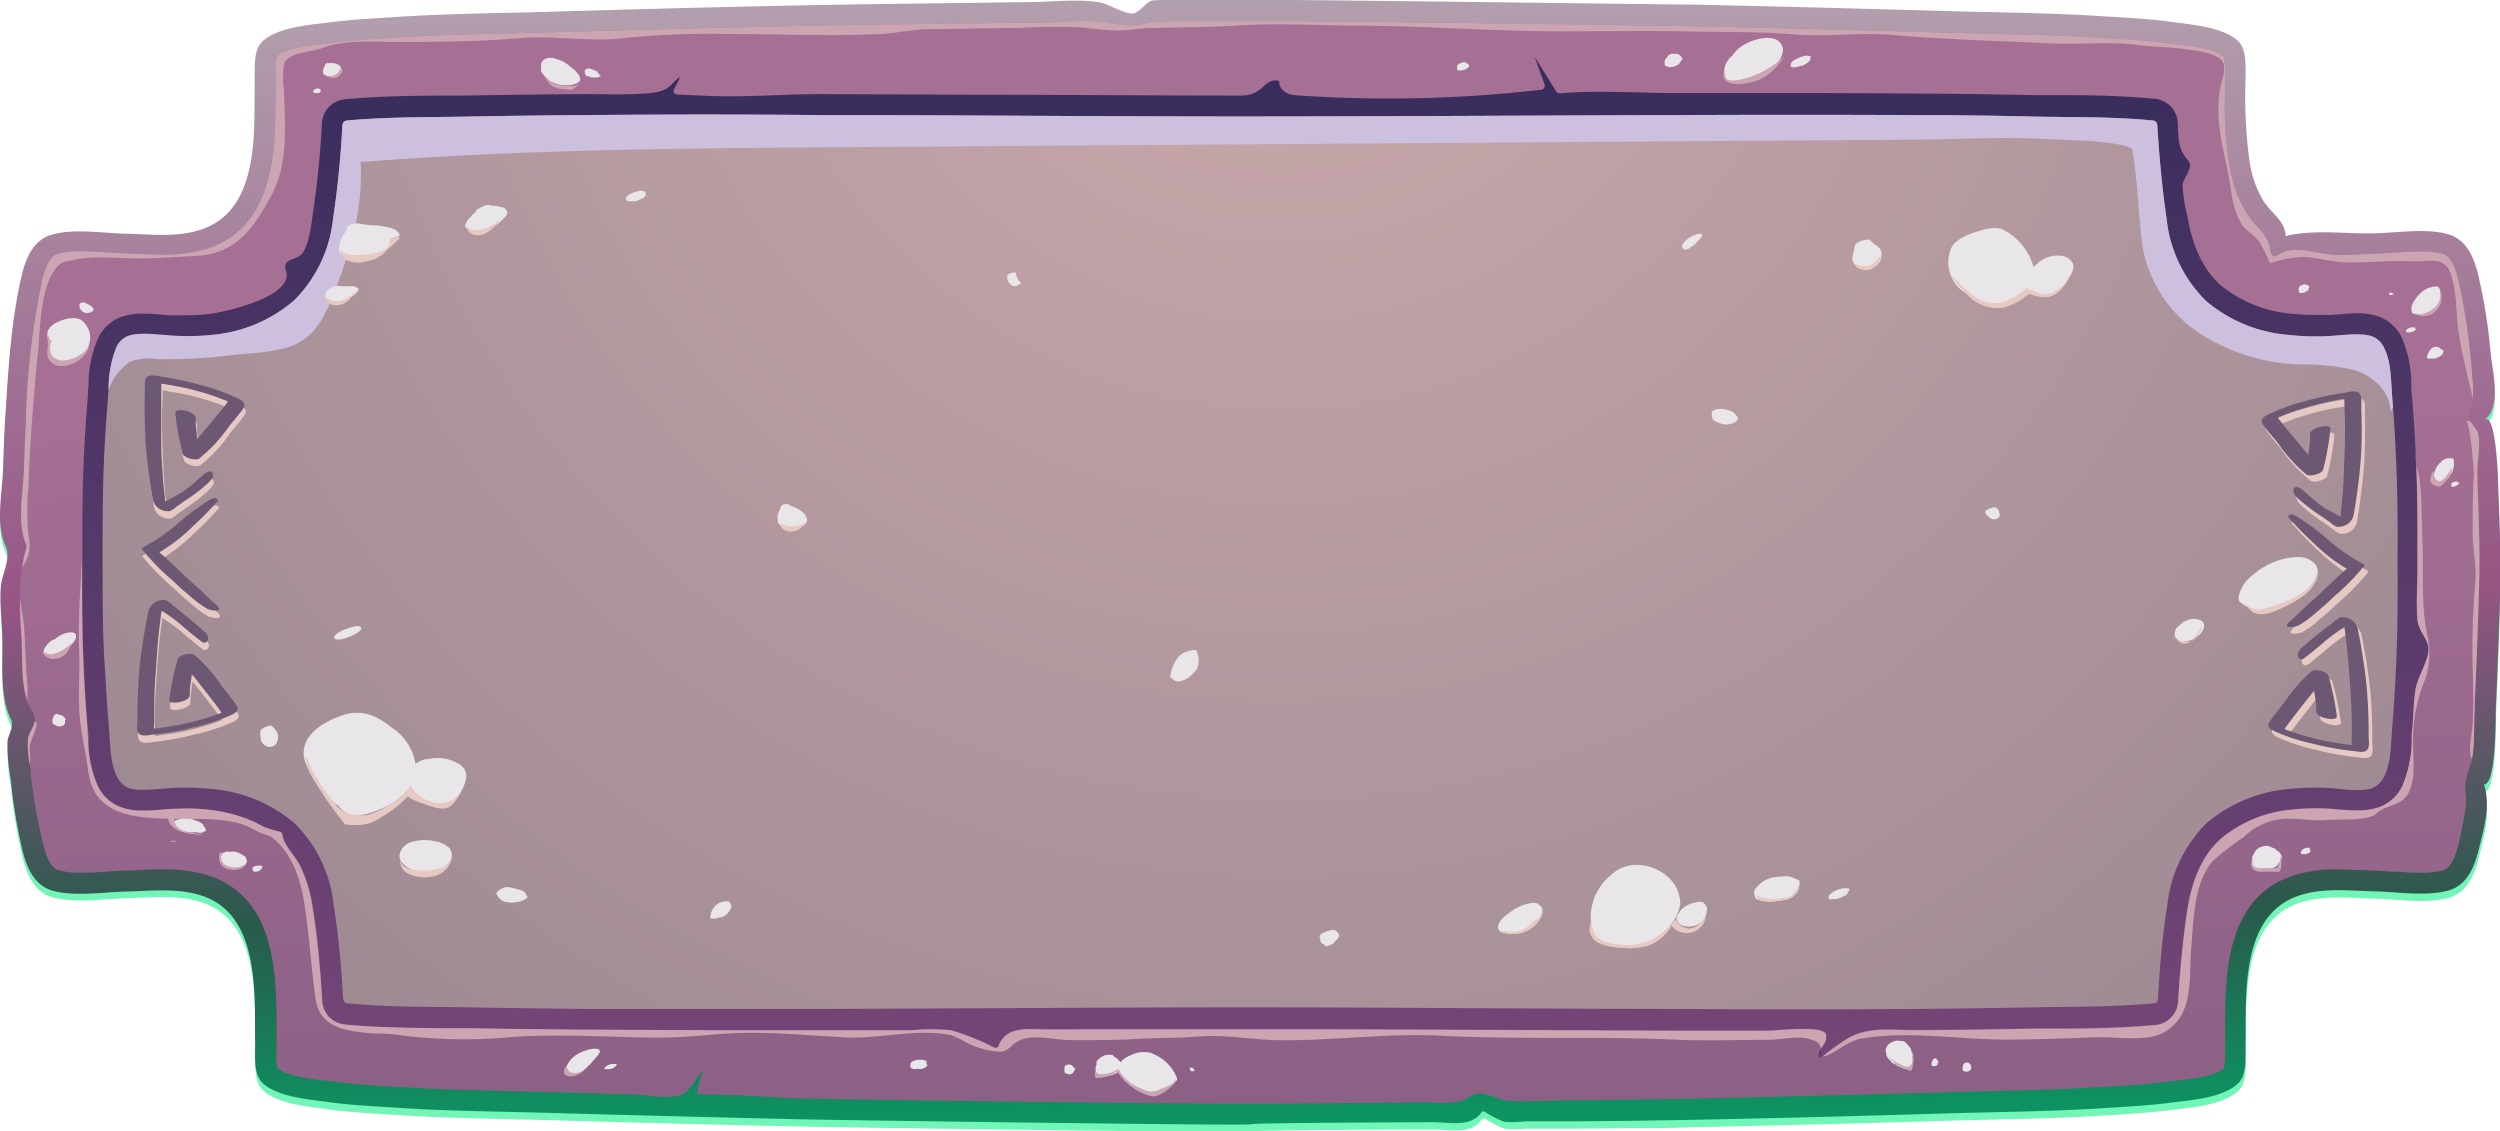 <?xml version="1.0" encoding="UTF-8"?> <svg xmlns="http://www.w3.org/2000/svg" width="893" height="404" fill="none" viewBox="0 0 893 404"><g clip-path="url(#a)"><path fill="#72F6B7" d="M893.1 203.247v-.466c0-8.543-.4-17.086-.7-25.63 0-1.662-.6-27.924-4.965-24.865 6.331-4.488 2.799-17.785 2.199-23.969a193.015 193.015 0 0 0-4.465-27.957c-1.467-5.95-4.099-12.366-10.498-14.294-7.698-2.294-18.428-.599-26.359-.399-10.631.266-21.661-1.496-31.825.964-.534-5.817-4.999-7.812-7.932-12.4a38.745 38.745 0 0 1-4.965-13.829 174.632 174.632 0 0 1-1.533-29.918c0-4.388.633-10.671-2.899-13.73-5.732-4.92-16.662-5.618-23.894-6.648-8.231-1.064-16.829-1.463-24.927-1.995-17.662-1.13-35.39-1.263-53.086-1.761-31.103-.887-62.15-1.674-93.142-2.36-12.83.033-157.559-1.995-157.559-1.397 0 0-33.325-.432-35.291.233-1.966.665-4.199 4.155-6.365 4.52-2.699.5-8.864-3.323-11.93-3.889a131.024 131.024 0 0 0-24.494-.133l-35.424.466c-14.629.2-29.292.366-43.922.665a8738.67 8738.67 0 0 0-93.309 2.36c-17.695.499-35.39.632-53.086 1.762-8.098.532-16.662.93-24.926 1.994-7.165.931-18.162 1.63-23.86 6.649-3.567 3.058-2.834 9.341-2.933 13.73-.334 17.75 2.266 46.938-19.695 53.786-8.531 2.66-17.762 1.496-26.66 1.297-7.931-.2-18.662-1.895-26.327.398-6.398 1.929-9.064 8.344-10.53 14.295-3.966 16.788-4.899 34.572-5.998 52.191-.367 5.851-.5 11.768-.734 17.685-.3 8.145-2.666 18.949.833 26.595 2.3 4.953-1.3 9.972-1.632 15.059-.334 5.086.333 11.103.533 16.621.366 9.973-1.167 21.741 3.099 30.484 1.266 2.626-.966 5.385-1.233 7.945a73.579 73.579 0 0 0 1.166 13.496 192.252 192.252 0 0 0 4.2 25.398c1.466 5.917 4.132 12.366 10.53 14.261 7.665 2.327 18.395.598 26.326.399 8.798-.2 18.029-1.363 26.66 1.296 21.96 6.848 19.362 36.069 19.695 53.821 0 4.388-.633 10.637 2.932 13.729 5.699 4.92 16.663 5.585 23.861 6.648 8.231 1.064 16.662 1.496 24.927 1.995 17.695 1.13 35.39 1.263 53.086 1.762 31.103.908 62.206 1.695 93.309 2.36 12.73.266 157.425 2.327 157.425 1.729 0-.599 61.051-.732 65.083-.765 5.565 0 13.33 1.862 17.129-3.125.233-.332.5-.698.9-.731a1.38 1.38 0 0 1 .6 0 35.444 35.444 0 0 0 6.965 3.59c2.472.216 4.959.216 7.431 0h18.195l20.561-.199c6.865 0 13.73 0 20.595-.333 31.103-.62 62.151-1.407 93.142-2.36 17.696-.499 35.425-.632 53.087-1.762 8.097-.499 16.662-.931 24.926-1.994 7.198-.931 18.162-1.596 23.894-6.649 3.533-3.092 2.833-9.341 2.899-13.729.367-17.752-2.266-46.972 19.729-53.82 8.531-2.66 17.762-1.496 26.659-1.297 7.932.2 18.662 1.928 26.36-.399 6.398-1.895 9.031-8.344 10.497-14.261 1.867-7.546 4.399-15.89 1.967-23.536 4.532 0 4.032-24.866 4.265-28.888.233-4.022 1.666-39.891 1.7-49.864l-.267-.831Z"></path><path fill="url(#b)" d="M893.1 200.787v-.333c0-8.543-.4-17.087-.7-25.63 0-1.662-.6-27.957-4.965-24.866 6.332-4.487 2.799-17.818 2.199-23.968a193.012 193.012 0 0 0-4.465-27.957c-1.467-5.95-4.099-12.4-10.497-14.294-7.698-2.327-18.429-.599-26.36-.4-10.631.267-21.661-1.495-31.825.965-.533-5.85-4.999-7.846-7.932-12.433a38.573 38.573 0 0 1-4.965-13.796 175.039 175.039 0 0 1-1.533-29.918c0-4.422.633-10.671-2.899-13.763-5.732-4.92-16.662-5.585-23.894-6.648-8.231-1.064-16.829-1.463-24.927-1.995-17.662-1.13-35.39-1.263-53.086-1.762-31.103-.886-62.15-1.673-93.142-2.36C591.279 1.596 446.55-.432 446.55 0c0 0-33.325-.399-35.291.266-1.966.665-4.199 4.122-6.365 4.521-2.699.499-8.864-3.324-11.93-3.923-8.065-1.296-16.396-.232-24.494-.133l-35.424.466c-14.629.2-29.292.365-43.922.665a8738.67 8738.67 0 0 0-93.309 2.36c-17.695.499-35.39.631-53.086 1.762-8.098.532-16.662.93-24.926 1.994-7.165.931-18.162 1.596-23.86 6.649-3.567 3.091-2.834 9.341-2.933 13.762-.334 17.719 2.266 46.94-19.695 53.787-8.531 2.66-17.762 1.496-26.66 1.297-7.931-.2-18.662-1.928-26.327.399-6.398 1.894-9.064 8.344-10.53 14.294-3.966 16.921-4.899 34.805-5.998 52.258-.367 5.817-.5 11.834-.734 17.751-.3 8.145-2.666 18.949.833 26.595 2.3 4.953-1.3 9.973-1.632 15.092-.334 5.119.333 11.103.533 16.621.366 9.973-1.167 21.741 3.099 30.484 1.266 2.593-.966 5.385-1.233 7.945a73.86 73.86 0 0 0 1.166 13.497 191.768 191.768 0 0 0 4.2 25.364c1.466 5.95 4.132 12.4 10.53 14.294 7.665 2.294 18.395.599 26.326.399 8.798-.199 18.029-1.363 26.66 1.297 21.76 6.648 19.262 35.935 19.595 53.587 0 4.388-.633 10.671 2.932 13.763 5.699 4.92 16.663 5.584 23.861 6.648 8.231 1.064 16.662 1.463 24.927 1.995 17.695 1.13 35.39 1.263 53.086 1.762 31.103.886 62.206 1.673 93.309 2.36 12.73.266 157.425 2.294 157.425 1.729 0-.566 61.051-.732 65.083-.765 5.566 0 13.33 1.862 17.129-3.125.233-.332.5-.698.9-.731.21.008.415.065.6.166a37.336 37.336 0 0 0 6.965 3.59 39.77 39.77 0 0 0 7.431-.199h18.195l20.562-.2 20.594-.332a8645.667 8645.667 0 0 0 93.143-2.36c17.695-.499 35.424-.632 53.086-1.762 8.098-.532 16.662-.931 24.926-1.995 7.199-.931 18.162-1.595 23.894-6.648 3.533-3.092 2.833-9.375 2.899-13.763.367-17.752-2.266-46.939 19.729-53.787 8.531-2.659 17.762-1.496 26.659-1.296 7.932.199 18.662 1.895 26.36-.399 6.398-1.895 9.031-8.344 10.497-14.295 1.867-7.512 4.399-15.856 1.967-23.502 4.532 0 4.032-24.866 4.265-28.888.233-4.023 1.666-39.892 1.7-50.031l-.167-.498Z"></path><path fill="url(#c)" d="M885.669 200.454v.698c0 9.973-1.433 45.643-1.7 49.565v2.593c-.333 5.352 0 11.469-.833 16.921-.167.864-.3 1.695-.5 2.493a34.529 34.529 0 0 0-2.066 7.247c-.2 2.726.6 5.452.2 8.211-.7 4.587-1.566 9.175-2.666 13.629-1.766 7.181-3.999 8.61-5.499 9.076a30.248 30.248 0 0 1-8.031.864c-2.966 0-6.098-.199-9.131-.399-2.433 0-4.799-.332-6.898-.366l-5.065-.199c-2.7 0-5.432-.266-8.165-.266a51.778 51.778 0 0 0-15.696 2.061c-24.76 7.712-24.793 35.969-24.827 54.651v8.377a19.47 19.47 0 0 1-.533 6.117c-3.132 2.693-11.43 3.657-16.895 4.289l-2.966.332c-6.665.897-13.53 1.296-20.262 1.729l-4.199.232c-12.73.831-25.76 1.097-38.39 1.43l-14.429.365c-27.326.765-59.718 1.629-93.109 2.327-11.231.233-22.461.366-33.691.532-9.698 0-19.429.333-29.126.399-4.832 0-6.865-1.795-11.264-2.626-3.832-.765-4.765 1.429-8.098 2.626a37.144 37.144 0 0 1-10.897.366l-24.227.266c-11.23 0-22.461.266-33.691.266h-12.563c-28.126 0-140.764-1.596-150.994-1.829-13.33-.266-27.193-1.629-40.49-1.529a32.303 32.303 0 0 1 2.3-8.61c-3.166 3.325-4.699 7.912-8.831 9.042-4.666 1.297-11.931-.299-16.663-.432l-29.325-.798-14.397-.365c-12.63-.333-25.693-.599-38.423-1.43l-4.199-.232c-6.665-.433-13.663-.832-20.261-1.729l-2.933-.332c-5.498-.632-13.763-1.596-17.062-4.422a22.183 22.183 0 0 1-.4-5.984v-8.377c0-18.682 0-46.939-24.793-54.651a52.064 52.064 0 0 0-15.696-2.061c-2.733 0-5.465 0-8.198.266l-5.032.199c-2.166 0-4.499.2-6.898.366-3.066.2-6.199.399-9.131.399a30.25 30.25 0 0 1-8.032-.864c-1.532-.466-3.732-1.895-5.498-9.076a186.167 186.167 0 0 1-4.532-25.896c0-.997-.133-2.028-.4-3.091a37.744 37.744 0 0 1-.567-8.876c.234-2.161 2.033-4.156 2.433-6.217a4.176 4.176 0 0 0 0-1.429 6.342 6.342 0 0 0-1.033-2.327 15.683 15.683 0 0 1-1.7-3.623c-2.466-7.114-1.632-16.289-2.132-23.57-.3-4.188-.534-8.41-.534-12.665.024-3.794.314-7.582.867-11.336.306-2.094.73-4.169 1.266-6.216a3.152 3.152 0 0 0 0-2.56c-3.032-7.413-.966-17.419-.666-25.464.266-5.851.4-11.768.766-17.619v-2.559a276.795 276.795 0 0 1 5.899-48.635c1.766-7.147 3.965-8.576 5.498-9.042a28.891 28.891 0 0 1 8.031-.93c2.933 0 6.066.199 9.132.398 2.399.167 4.732.333 6.898.366l5.032.2c2.732 0 5.465.266 8.198.266a52.07 52.07 0 0 0 15.695-2.062c24.727-7.712 24.76-35.968 24.794-54.684v-8.244c-.15-2.034.04-4.08.566-6.05 3.166-2.693 11.431-3.69 16.929-4.322l2.933-.366c6.665-.864 13.53-1.296 20.261-1.695l4.166-.266c12.73-.798 25.726-1.097 38.357-1.363l14.462-.399c27.393-.764 59.985-1.662 93.309-2.327 15.863-.366 31.759-.498 47.655-.731l38.49-.499c6.318-.52 12.664-.609 18.995-.266a36.304 36.304 0 0 0 11.463 1.297 60.734 60.734 0 0 1 11.431-1.463h28.259c.321.034.645.034.966 0 .333.033.668.033 1 0h5.299c28.092 0 140.73 1.596 150.994 1.828 33.324.665 65.749 1.563 93.108 2.327l14.497.4c12.596.265 25.626.564 38.323 1.362l4.199.266c6.665.4 13.663.831 20.261 1.696l2.966.365c5.465.632 13.763 1.63 17.029 4.455a23.2 23.2 0 0 1 .4 5.95v8.345a116.95 116.95 0 0 0 2.466 28.921 41.833 41.833 0 0 0 5.898 13.63c3.333 4.887 6.865 6.316 7.898 12.333 0 .898.534 2.094 1.467 2.128a2.27 2.27 0 0 0 1.233-.466c6.031-4.089 14.163 0 21.527 0 2.733 0 5.466 0 8.165-.266 1.666 0 3.332-.166 5.065-.2 1.733-.032 4.466-.199 6.898-.365 3.033-.2 6.166-.399 9.132-.399 2.704-.09 5.408.202 8.031.864 1.499.466 3.732 1.895 5.498 9.043a221.288 221.288 0 0 1 5.066 35.303c.338 2.435.394 4.9.166 7.347.016.188.016.377 0 .565-.5 2.46-1.966 3.69-1.299 6.35.096.414.266.808.499 1.163.934 1.662 2.5 2.892 2.9 4.953.733 4.122-.567 9.641-.4 13.962.2 10.339.7 20.711.7 31.049Z"></path><path fill="url(#d)" d="M867.54 231.071c.567 4.056-3.899 10.604-4.599 15.059-.7 4.455-.733 9.441-1.133 14.128 0 1.13-.166 2.261-.233 3.324a42.381 42.381 0 0 1-3.332 16.988 14.718 14.718 0 0 1-8.332 7.645 22.853 22.853 0 0 1-8.064 1.164c-2.4 0-4.799-.2-6.865-.366l-2.366-.199c-1.866 0-3.733-.166-5.565-.166a71.836 71.836 0 0 0-8.165.432 45.75 45.75 0 0 0-25.76 10.504c-6.132 5.585-9.997 13.696-11.797 24.899-1.466 9.375-2.599 19.946-3.332 32.611a8.966 8.966 0 0 1-2.516 6.2 9.008 9.008 0 0 1-6.115 2.743c-11.297 1.03-22.528 1.13-33.325 1.263h-9.464c-14.096.233-28.126.399-42.189.532-8.831 0-17.762-1.529-25.393 3.557a112.688 112.688 0 0 0-7.698 5.551 12.49 12.49 0 0 1-.834-2.46c.267-.465.567-.864.834-1.296a4.52 4.52 0 0 0 1.066-3.856c-1.033-3.324-17.629-1.297-20.861-1.297h-32.525c-17.962 0-36.657 0-55.419-.232-31.592 0-63.683-.299-94.042-.299H395.43c-8.231 0-16.429.299-24.627 0-5.398 0-11.23-.399-13.863 5.651 0 .365-.333.764-.666.897a1.603 1.603 0 0 1-1.033 0 92.963 92.963 0 0 0-15.33-6.05 79.01 79.01 0 0 0-14.296 0h-63.883c-17.662 0-35.258 0-52.92-.199-14.03 0-28.126-.299-42.156-.532h-9.497c-10.831 0-22.061-.233-33.325-1.263a9.572 9.572 0 0 1-6.031-2.627 9.36 9.36 0 0 1-2.6-6.316c-.8-12.566-1.899-23.27-3.332-32.611a52.336 52.336 0 0 0-4.499-15.159c-1.933-3.823-5.665-6.947-6.398-11.169a1.393 1.393 0 0 0-.267-.698 1.335 1.335 0 0 0-.666-.366 33.033 33.033 0 0 1-5.899-1.828 44.733 44.733 0 0 0-6.931-3.158 53.414 53.414 0 0 0-12.897-2.859 70.217 70.217 0 0 0-8.098-.432c-1.833 0-3.732-.001-5.598.166l-2.333.199c-2.133.166-4.466.366-6.898.366a22.275 22.275 0 0 1-8.065-1.13 14.887 14.887 0 0 1-8.364-7.646 41.731 41.731 0 0 1-3.333-16.987c0-1.23 0-2.394-.233-3.325-.567-6.648-1-13.297-1.333-19.945-.533-11.236-.733-23.27-.633-36.9v-5.086c0-13.729 0-25.863.633-37.066.333-6.848.766-13.629 1.333-19.945 0-1.164 0-2.294.233-3.524a41.728 41.728 0 0 1 3.333-16.987 15.047 15.047 0 0 1 8.364-7.779 23.991 23.991 0 0 1 8.031-1.164c2.433 0 4.766.233 6.898.399l2.367.2h5.565a70.679 70.679 0 0 0 8.098-.432c6.165-.665 30.625-6.283 27.926-15.226-1.533-4.986 3.332-3.623 5.665-6.349s3.332-9.973 3.765-13.663a326.245 326.245 0 0 0 3.333-32.611 9.492 9.492 0 0 1 2.633-6.283 9.37 9.37 0 0 1 6.031-2.626c11.297-1.064 22.528-1.197 33.325-1.296h9.498a3564.68 3564.68 0 0 1 42.155-.532c5.832 0 11.764.2 17.562 0 3.866-.233 9.398 0 12.597-2.427 1.5-1.164 2.533-2.859 4.265-3.657-.699 1.33-1.366 2.66-2.099 3.99a1.922 1.922 0 0 0-.3 1.329c.2.765 1.2.93 1.966.964l10.198.432c13.329.599 27.592-.665 41.189-.631l55.485.232c31.592 0 63.65.3 94.009.3a10.92 10.92 0 0 0 8.098-3.524c1.466-1.363 3.666-2.56 5.399-1.53-.334 2.693 2.699 4.721 5.465 4.92a475.765 475.765 0 0 0 87.577-1.894c.633 0 1.433-.233 1.666-.865.13-.4.13-.83 0-1.23l-3.499-9.673c2.466 3.922 4.932 7.912 7.365 11.834.217.437.551.806.966 1.064a3.02 3.02 0 0 0 1.433 0c13.33-1.03 27.46 0 40.923 0h32.358c17.662 0 35.357 0 53.053.2 14.063 0 28.093.265 42.189.531h9.464c10.864 0 22.094.233 33.325 1.297a9.007 9.007 0 0 1 6.103 2.73 8.964 8.964 0 0 1 2.528 6.179c.366 6.117 0 9.009 3.865 13.297 1.9 2.194-1.866 6.183-2.132 8.444a47.7 47.7 0 0 0 1.633 10.903c1.832 11.17 5.665 19.348 11.763 24.899a46.181 46.181 0 0 0 25.593 10.339c2.712.298 5.437.442 8.165.432h5.565l2.366-.2c2.066 0 4.466-.399 6.865-.399a24.48 24.48 0 0 1 8.065 1.164 14.883 14.883 0 0 1 8.331 7.679 42.22 42.22 0 0 1 3.332 16.987c0 1.197 0 2.36.234 3.524.533 6.383.999 13.297 1.299 19.946 0 1.562 0 3.091.2 4.687.367 9.973.533 20.511.4 32.212v5.02c0 5.983-.5 12.233 0 18.217.567 3.922 3.632 6.283 4.099 9.74Z"></path><path fill="url(#e)" d="M651.263 377.073c-.433.266-.833.599-1.233.898-.866-.931-.333-2.228.4-3.325.194.836.473 1.649.833 2.427Z"></path><path fill="url(#f)" d="M856.443 210.427c0 9.773-.167 19.613-.667 29.42-.3 6.648-.733 13.297-1.266 19.746-.5 5.751-.267 12.599-2.933 17.852a8.05 8.05 0 0 1-4.232 4.088c-3.865 1.33-10.264.433-14.396 0a90.485 90.485 0 0 0-14.996.266 52.5 52.5 0 0 0-29.726 12.2 48.424 48.424 0 0 0-14.029 29.121c-1.766 10.937-2.8 22.439-3.333 33.243.035.57-.13 1.134-.466 1.596-.43.326-.961.49-1.5.465-14.23 1.297-28.059 1.13-42.322 1.396-14.263.266-28.093.432-42.089.565-28.459.222-56.908.222-85.345 0-49.22 0-103.306-.565-152.426-.565-49.121 0-103.307.432-152.427.565h-85.311c-14.019-.133-28.06-.321-42.123-.565-14.263-.266-28.092 0-42.322-1.396a2.202 2.202 0 0 1-1.466-.465 2.688 2.688 0 0 1-.533-1.596 333.179 333.179 0 0 0-3.333-33.243 48.286 48.286 0 0 0-14.063-29.121 52.393 52.393 0 0 0-29.725-12.2 89.974 89.974 0 0 0-14.963-.266c-4.166.266-10.564 1.164-14.396 0a7.955 7.955 0 0 1-4.233-4.088c-2.666-5.253-2.432-12.101-2.932-17.852-.567-6.648-1-13.297-1.333-19.746-.9-12.233-.9-24.434-.9-36.667v-4.754c0-12.2 0-24.433.6-36.567.333-6.648.766-13.297 1.333-19.779 0-.865 0-1.696.166-2.56a39.805 39.805 0 0 1 2.767-15.292 7.726 7.726 0 0 1 4.232-4.022c3.832-1.363 10.23-.465 14.396-.199 4.998.34 10.018.229 14.996-.333a51.921 51.921 0 0 0 29.726-12.2 48.126 48.126 0 0 0 14.063-29.12 330.766 330.766 0 0 0 3.332-33.243 2.686 2.686 0 0 1 .533-1.596 2.437 2.437 0 0 1 1.467-.499c14.229-1.263 28.059-1.097 42.322-1.363 14.263-.266 28.092-.432 42.122-.532 28.459-.266 56.896-.266 85.311 0 49.254 0 103.307.532 152.427.499 49.121-.033 103.306-.366 152.427-.499 28.459-.133 56.907-.133 85.344 0 13.997 0 28.026.178 42.089.532 14.263.266 28.093 0 42.322 1.363a2.537 2.537 0 0 1 1.5.499c.337.462.501 1.026.467 1.596.699 10.936 1.733 22.472 3.332 33.242a48.254 48.254 0 0 0 14.03 29.121 52.019 52.019 0 0 0 29.992 12.2c4.98.548 9.998.648 14.996.299 4.132-.266 10.531-1.163 14.396.2a7.818 7.818 0 0 1 4.232 4.022c2.666 5.253 2.433 12.134 2.933 17.852 0 1.196.2 2.393.267 3.59a439.34 439.34 0 0 1 .999 16.189c.6 12.233.734 24.467.634 36.567v4.754c.033 2.46.033 4.853.033 7.28Z"></path><path fill="#CCA5B3" d="M9.797 250.352c-2.466-7.114-1.632-16.289-2.132-23.569-.3-4.189-.534-8.411-.534-12.666.5 3.324 1.267 7.081 1.5 10.305.433 6.649.567 13.298 1.133 19.946.233 1.363-.067 3.657.033 5.984Zm3.333 7.679c0 3.324-2.866 6.648-2.5 10.238a19.912 19.912 0 0 1 0 4.688 37.743 37.743 0 0 1-.633-9.009c.234-2.161 2.033-4.155 2.433-6.217l.7.3Zm868.44-122.966c-1.3-5.784-2.7-11.468-3.533-17.552-.833-6.083-.366-11.967-2.266-18.583-2.299-8.011-7.565-5.252-13.763-5.584-7.698-.4-15.163.432-22.894.432-5.399 0-10.597-1.629-15.996-1.995-4.171.098-8.3.861-12.23 2.26a73.098 73.098 0 0 0-3.999-7.878c-1.6-2.194-4.199-3.324-5.798-5.585-3.033-4.122-3.966-10.77-4.633-15.457-1.966-11.137-5.398-21.542-3.532-32.944.4-2.493 2.366-7.48 1.166-9.774-1.533-3.324-9.23-4.221-12.396-4.687-6.299-.964-12.597-.964-18.929-1.728-9.997-1.197-19.994 0-30.192-.499-18.728-.864-37.49-1.363-56.185-2.959-11.664-1.063-23.327.698-35.058-.199-13.329-1.097-26.859-.831-40.289-1.13-14.396-.266-28.793 0-43.322 0-23.327 0-46.855-1.829-70.282-2.028-15.696 0-31.125-1.097-46.654 0-10.464.665-18.895.532-29.293.831-4.732 0-9.397 1.163-14.029.864-3.899-.232-7.831-.731-11.797-1.097a198.521 198.521 0 0 0-21.794.233c-10.631 0-21.328.332-32.025.432-5.932 0-11.597 1.463-17.463 1.729-17.395.798-34.857 0-52.386 0a312.91 312.91 0 0 0-38.723 1.396c-12.164 1.562-24.527-.864-36.657 0-14.996 1.296-30.326 1.43-45.422 1.43-8.364 0-18.128-.898-26.026 2.16-3.832 1.43-11.697 1.43-13.563 5.352a24.318 24.318 0 0 0-.234 8.81c.434 12.333 1.8 26.96-4.298 38.229-6.899 12.732-12.997 21.342-27.893 21.94-6.498.266-12.897.864-19.395.864-7.331 0-15.83-1.13-22.96.4-3 .664-4.533.465-6.432 2.592-6.232 7.015-5.999 22.705-6.932 31.581-1.566 15.624-2.732 31.248-3.332 46.906-.5 5.762-.5 11.557 0 17.319.647 2.48.601 5.09-.134 7.546a26.185 26.185 0 0 1-2.1 4.089c.307-2.094.73-4.169 1.267-6.216a3.152 3.152 0 0 0 0-2.56c-3.032-7.413-.966-17.419-.666-25.464.266-5.851.4-11.768.766-17.619v-2.559a276.795 276.795 0 0 1 5.899-48.635c1.766-7.147 3.965-8.576 5.498-9.042a28.891 28.891 0 0 1 8.031-.93c2.933 0 6.066.199 9.131.398 2.4.167 4.733.333 6.899.366l5.032.2c2.732 0 5.465.266 8.198.266a52.07 52.07 0 0 0 15.695-2.062c24.727-7.712 24.76-35.968 24.794-54.684v-8.244c-.15-2.034.04-4.08.566-6.05 3.166-2.693 11.431-3.69 16.929-4.322l2.933-.366c6.665-.864 13.53-1.296 20.261-1.695l4.166-.266c12.73-.798 25.726-1.097 38.356-1.363l14.463-.399c27.393-.764 59.985-1.662 93.309-2.327 15.863-.366 31.759-.498 47.655-.731l38.489-.499a139.52 139.52 0 0 1 18.996-.266 36.304 36.304 0 0 0 11.463 1.297 60.723 60.723 0 0 1 11.431-1.463h28.259c.321.034.645.034.966 0 .333.033.668.033 1 0h5.299c28.092 0 140.729 1.596 150.993 1.828 33.325.665 65.75 1.563 93.109 2.327l14.497.4c12.596.265 25.626.564 38.323 1.362l4.199.266c6.665.4 13.663.831 20.261 1.696l2.966.365c5.465.632 13.763 1.63 17.029 4.455a23.2 23.2 0 0 1 .4 5.95v8.345a116.95 116.95 0 0 0 2.466 28.921 41.833 41.833 0 0 0 5.898 13.63c3.333 4.887 6.865 6.316 7.898 12.333 0 .898.534 2.094 1.467 2.128a2.27 2.27 0 0 0 1.233-.466c6.031-4.089 14.163 0 21.527 0 2.733 0 5.466 0 8.165-.266 1.666 0 3.332-.166 5.065-.2 1.733-.032 4.466-.199 6.898-.365 3.033-.2 6.166-.399 9.131-.399 2.705-.09 5.408.202 8.032.864 1.499.466 3.732 1.895 5.498 9.043a221.288 221.288 0 0 1 5.066 35.303c.338 2.435.394 4.9.166 7.347-.566-2.792-1.299-5.718-1.699-7.347Zm4.099 65.389v.698c0 9.973-1.433 45.643-1.7 49.565v2.593c-.333 5.352 0 11.469-.833 16.921 0 .199-.233.432-.367.598-1.199-3.324.334-8.842.467-12.333.267-6.648.267-13.297 0-19.946a267.734 267.734 0 0 1 .933-30.583c.5-6.05-.9-11.303-.933-17.319 0-7.114 0-14.262.433-21.376 0-2.892-1.5-18.25-2.699-18.815.477-.033.956-.033 1.433 0 .933 1.662 2.499 2.892 2.899 4.953.733 4.122-.566 9.641-.4 13.962.267 10.372.767 20.744.767 31.082Z"></path><path fill="#CCA5B3" d="M651.263 373.317c-.267.432-.566.831-.833 1.296-.467-1.762-.733-2.626-4.732-3.623-3.999-.997-9.698.432-13.797.432-10.663 0-21.427.399-32.058 0-28.359-1.363-56.652 0-85.044-1.463-18.929-.964-37.757 1.696-56.652 1.629-9.998 0-20.295-2.194-30.359-1.33-7.165.599-13.996.399-21.194.832-8.098.465-16.229.465-24.361.432-5.698 0-13.329-2.394-18.528.365-2.899 1.496-3.333 3.69-6.665 3.823a32.197 32.197 0 0 1-10.83-2.792 45.713 45.713 0 0 0-6.432-3.125c-11.83-2.56-25.493 1.363-37.49.765-11.997-.599-23.328-1.696-34.891-1.629-10.531 0-20.895 1.728-31.492 1.695-18.362 0-36.957-1.662-55.186 0a180.386 180.386 0 0 1-39.323-1.064c-3.565-.465-7.098-.266-10.664-.631-8.764-.931-16.662-2.593-18.028-12.234-1.566-11.202-2.2-22.538-3.966-33.708-1.366-9.009-4.365-18.383-11.93-24.134-.5-.366-3.532-1.197-4.366-1.596-.833-.399-2.166-1.23-3.332-1.762-16.662-8.211-53.953 6.184-57.518-19.679-1.067-7.879-3.1-15.392-3.333-23.27-.266-6.915.3-13.763 0-20.677-.433-11.17.534-21.808 1.033-32.678v4.255c0 13.53 0 25.663.633 36.9.334 6.881.767 13.596 1.334 19.945 0 1.097 0 2.261.233 3.325a41.731 41.731 0 0 0 3.332 16.987 14.865 14.865 0 0 0 8.498 7.778 22.263 22.263 0 0 0 8.031 1.164c2.433 0 4.766-.2 6.898-.366l2.333-.199c1.866 0 3.766-.166 5.599-.166 2.715-.024 5.43.109 8.13.398a53.503 53.503 0 0 1 12.698 2.859 44.924 44.924 0 0 1 6.931 3.158 32.963 32.963 0 0 0 5.899 1.829c.253.055.484.182.666.365a1.4 1.4 0 0 1 .267.699c.733 4.221 4.465 7.346 6.398 11.169a52.336 52.336 0 0 1 4.499 15.159c1.533 9.374 2.632 19.946 3.332 32.611a9.36 9.36 0 0 0 2.6 6.316 9.57 9.57 0 0 0 6.031 2.626c11.297 1.031 22.528 1.131 33.325 1.264h9.497c14.03.232 28.126.399 42.156.532 17.662 0 35.258.199 52.92.199h63.883a79.01 79.01 0 0 1 14.296 0 92.876 92.876 0 0 1 15.363 6.216c.335.114.698.114 1.033 0 .333 0 .5-.532.666-.897 2.633-6.05 8.465-5.751 13.863-5.651 8.198.199 16.396 0 24.627 0h54.086c30.359 0 62.451.166 94.042.299 18.795 0 37.457.199 55.419.232h32.525c3.332 0 19.828-1.994 20.861 1.297a4.513 4.513 0 0 1-.933 3.823Zm214.411-129.149a56.38 56.38 0 0 0-3.699 22.373c0 5.219.933 11.668-1.633 16.621-2.566 4.953-7.931 4.056-11.697 7.58-2.699 2.526-13.763 1.861-17.462 2.16-5.166.399-9.998-.598-15.329-.432a23.083 23.083 0 0 0-14.53 6.649 92.68 92.68 0 0 0-10.931 8.443c-6.931 8.178-6.831 21.209-7.698 31.215-.899 10.605 1.267 24.068-9.997 30.118-6.132 3.325-17.395 1.363-24.26 1.629-10.631.433-21.195.765-31.659.831-17.428 0-34.824-3.324-52.086-.332-5.032.898-8.431 4.92-13.33 6.383-.012-.1-.012-.2 0-.3a112.688 112.688 0 0 1 7.698-5.551c7.631-5.086 16.662-3.491 25.393-3.557 14.063 0 28.093-.299 42.189-.532h9.465c10.863 0 22.094-.233 33.324-1.263a9.006 9.006 0 0 0 6.115-2.743 8.962 8.962 0 0 0 2.516-6.2c.767-12.499 1.9-23.269 3.333-32.611 1.833-11.203 5.665-19.314 11.797-24.899a45.757 45.757 0 0 1 25.56-10.538 72.295 72.295 0 0 1 8.164-.432c1.833 0 3.699 0 5.565.166l2.367.2c2.066.166 4.465.366 6.864.366a22.855 22.855 0 0 0 8.065-1.164 14.714 14.714 0 0 0 8.331-7.646 42.36 42.36 0 0 0 3.333-16.987c0-1.23 0-2.36.233-3.324.4-4.687.4-9.474 1.133-14.128s5.165-11.004 4.599-15.059c-.467-3.325-3.533-5.818-3.866-9.74-.467-5.984 0-12.234 0-18.218v-4.919c0-11.702 0-22.34-.4-32.213a42.473 42.473 0 0 1 1.267 6.316c.733 6.649.566 13.563.866 20.378.566 11.934-.633 22.772 1.799 34.274a28.187 28.187 0 0 1-1.399 17.086Z"></path><path fill="#CDBFDE" d="m854.777 145.57-.9 1.43c0-6.848-5.899-12.466-12.397-14.66a77.114 77.114 0 0 0-20.361-2.161 69.543 69.543 0 0 1-35.858-11.402 46.609 46.609 0 0 1-13.232-13.508 46.462 46.462 0 0 1-6.762-17.641c-1.5-11.302-1.667-22.771-3.566-34.074-.4-2.26-16.062-3.324-18.129-3.324-6.098-.266-12.063-.598-18.162-.798-14.029-.432-28.059.366-42.089.465l-93.309.632-286.758 2.028c-58.185.399-116.436.798-174.454 5.319.999 16.987-3.799 32.378-9.998 48.135-7.531 19.447-16.195 19.015-36.024 20.844a189.097 189.097 0 0 1-27.026 1.429 18.01 18.01 0 0 0-9.398.997 19.951 19.951 0 0 0-7.53 9.973 39.807 39.807 0 0 1 2.765-15.292 7.726 7.726 0 0 1 4.232-4.022c3.833-1.363 10.231-.465 14.397-.199 4.968.424 9.965.402 14.929-.067a51.922 51.922 0 0 0 29.726-12.2 48.126 48.126 0 0 0 14.063-29.12 330.766 330.766 0 0 0 3.332-33.243 2.686 2.686 0 0 1 .533-1.596 2.437 2.437 0 0 1 1.467-.499c14.229-1.263 28.059-1.097 42.322-1.363 14.263-.266 28.092-.432 42.122-.532 28.459-.266 56.896-.266 85.311 0 49.254 0 103.306.532 152.427.499 49.12-.033 103.306-.366 152.427-.499 28.459-.133 56.907-.133 85.344 0 13.997 0 28.026.178 42.089.532 14.263.266 28.093 0 42.322 1.363a2.537 2.537 0 0 1 1.5.499c.336.462.501 1.026.467 1.596.699 10.936 1.733 22.472 3.332 33.242a48.254 48.254 0 0 0 14.03 29.121 52.016 52.016 0 0 0 29.992 12.2 83.75 83.75 0 0 0 14.996.299c4.132-.266 10.531-1.163 14.396.2a7.818 7.818 0 0 1 4.232 4.022c2.666 5.253 2.433 12.134 2.933 17.852.1 1.13.2 2.327.267 3.523Z" style="mix-blend-mode:multiply"></path><path fill="#E8E6E8" d="M207.213 27.79c0-.199-.267-.298-.3-.498a.431.431 0 0 0 0-.332 3.178 3.178 0 0 0-.3-.366 8.325 8.325 0 0 1-.6-.798 10.714 10.714 0 0 0-1.933-1.728 20.574 20.574 0 0 0-1.899-1.463 8.31 8.31 0 0 0-2.933-1.297 4.205 4.205 0 0 0-1.133-.432l-.567-.2h-1.099a3.343 3.343 0 0 0-1.3.2 2.503 2.503 0 0 0-1.1.665 4.616 4.616 0 0 1-.5.632 1.295 1.295 0 0 0-.266.665c-.066.228-.066.47 0 .698v.399c-.038.22-.038.445 0 .665a2.797 2.797 0 0 0 0 .73c.112.408.317.784.6 1.098a12.085 12.085 0 0 0 2.166 2.16c.342.304.723.561 1.133.765.637.271 1.295.493 1.966.665l.766.233a5.28 5.28 0 0 0 1.267.166h.466c.488.05.979.05 1.467 0a6.682 6.682 0 0 0 2.466-.499c.433-.2 1.566-.731 1.633-1.296a2.693 2.693 0 0 0 0-.831Zm7.131-.697-.2-.233v-.2c0-.199 0 0-.167-.232a4.046 4.046 0 0 1-.533-.532v-.2a.464.464 0 0 0-.3-.265l-1.166-.432h.2l-1.133-.432a1.803 1.803 0 0 0-1.366 0c-.211.09-.412.2-.6.332 0 0-.267.233-.234.432.035.37.102.738.2 1.097.047.163.114.32.2.465a.644.644 0 0 0 .4.3h.333l1.5.498c.199.033.401.033.6 0h1.066c.267 0 1.866-.465 1.467-.897l-.267.299Zm420.057-12.998a8.653 8.653 0 0 0-4.566-.466 17.225 17.225 0 0 0-5.865 1.829 12.66 12.66 0 0 0-5.232 4.488l-.666.531a8.906 8.906 0 0 0-1.9 3.092 8.24 8.24 0 0 0-.2 2.992c.129.883.58 1.688 1.267 2.26a5.737 5.737 0 0 0 4.399.532 24.544 24.544 0 0 0 5.265-1.562 23.652 23.652 0 0 0 6.665-4.155 8.463 8.463 0 0 0 3.332-5.585 4.408 4.408 0 0 0-.682-2.335 4.429 4.429 0 0 0-1.817-1.621Zm12.43 6.482a.627.627 0 0 0 0-.266.831.831 0 0 0-.666-.365 3.346 3.346 0 0 0-1.267 0 8.273 8.273 0 0 0-3.032 1.064h-.234l-.533.365a3.867 3.867 0 0 0-1.133.931 2.1 2.1 0 0 0-.266.465v.167a.479.479 0 0 1 0 .2v.132a.333.333 0 0 0-.096.233c0 .087.035.17.096.232l.266.266c.206.064.427.064.633 0 .298.05.602.05.9 0l.9-.199h-.2.233l.733-.266h.5l.7-.366a6.273 6.273 0 0 0 1.2-.698 2.29 2.29 0 0 0 .433-.365l.233-.266a.938.938 0 0 0 .367-.433.398.398 0 0 0 0-.398v-.4l.233-.033Zm-46.288-.033v-.233a1.368 1.368 0 0 0-.333-.432 1.174 1.174 0 0 0-.8-.399h.333l-.7-.265h-.233a1.76 1.76 0 0 0-.4 0h-1.399l-.567.232c-.175.08-.334.193-.466.333l-.167.265a1.274 1.274 0 0 0-.367.466s-.166 0-.2.2l-.233.332.333-.333a2.964 2.964 0 0 0-.699.865v.266c-.05.274-.05.556 0 .83-.017.1-.017.2 0 .3a.7.7 0 0 0 0 .233.997.997 0 0 0 .699.498h.2l.4.266c.286.063.581.063.867 0 .5-.035.992-.136 1.466-.299.367-.13.714-.31 1.033-.532.247-.13.463-.311.633-.532l.2-.332c.091-.148.169-.304.233-.466.114-.058.216-.137.3-.232a.694.694 0 0 0 .234-.532 2.953 2.953 0 0 0 0-.532.635.635 0 0 0-.367.033Zm-75.78 2.726a1.73 1.73 0 0 0-.367-.333l-.899-.698h-.667a3.328 3.328 0 0 0-.966.233l-.767.366a1.12 1.12 0 0 0-.4.299.501.501 0 0 0-.2.299v1.03a1.106 1.106 0 0 0 0 .466.913.913 0 0 0 .267.233h.6c.254.033.512.033.766 0l.967-.266a3.78 3.78 0 0 0 .9-.433 2.84 2.84 0 0 0 .599-.465c.068-.092.124-.193.167-.3v-.066a.57.57 0 0 0 0-.332v-.033Zm-402.762 1.396s-.233-.366-.366-.565a.987.987 0 0 0 0-.266 1.03 1.03 0 0 0-.633-.565l-.733-.432-.3-.067a1.469 1.469 0 0 0-.634-.232h-2.399c-.266 0-.7.265-.833.598a.836.836 0 0 0 0 .3 1.374 1.374 0 0 0-.167.298 3.006 3.006 0 0 0-.233.466c-.14.16-.233.355-.266.565v.366c-.05.352-.05.71 0 1.063 0 0 0 .2.233.4h.166l.334.265.333.233a2.503 2.503 0 0 0 1.699.2h.2c.431.065.869.065 1.3 0a6.681 6.681 0 0 0 1.333-.533c.321-.162.614-.375.866-.631a.992.992 0 0 0 0-.4v-.199a.627.627 0 0 0 .1-.864Zm-7.431 7.746c.013-.11.013-.222 0-.333a.534.534 0 0 0-.233-.233h-.167l-.366-.265a.238.238 0 0 0-.2 0h-.3a1.98 1.98 0 0 0-.633.199 1.865 1.865 0 0 0-.567.3s-.233.199-.2.365v.465l.333.333h1.067c.187.029.379.029.566 0 .255-.085.477-.248.633-.466v-.232a.23.23 0 0 0 0-.2l.067.067Zm-82.578 86.331a8.333 8.333 0 0 0-1.467-2.925 5.562 5.562 0 0 0-1.466-1.463 5.148 5.148 0 0 0-2.7-.731c-1.98.028-3.929.506-5.698 1.396a6.86 6.86 0 0 0-3.532 3.025 4.147 4.147 0 0 0-.2 2.028l.2 1.23a2.026 2.026 0 0 0 0 .432c.035.18.128.344.266.465a1.732 1.732 0 0 0-.233.732c.019.277.019.554 0 .831-.05.342-.05.689 0 1.03.078.555.212 1.101.4 1.629.227.487.494.954.8 1.397.323.487.703.933 1.133 1.329a4.264 4.264 0 0 0 3.332.565 14.118 14.118 0 0 0 5.266-2.027 8.563 8.563 0 0 0 2.532-2.228 8.398 8.398 0 0 0 1.367-6.715Zm1.333-8.244v-.465l-.434-.333-.266-.299-.267-.2-.5-.299-.266-.166a1.729 1.729 0 0 0-.433-.199l-1.167-.532a1.05 1.05 0 0 0-.466 0c-.21.031-.413.099-.6.199-.2 0-.567.266-.533.532.033.266 0 .665 0 .997.031.168.1.327.2.466l.3.432c.107.195.254.365.433.499.137.13.282.252.433.365l.633.266h.3c.242.051.491.051.733 0 .43 0 .852-.103 1.233-.299.3-.135.556-.355.733-.632a.427.427 0 0 0 0-.365.826.826 0 0 0-.066.033Zm-6.232 116.35c0-.665-.8-.898-1.433-.964a7.717 7.717 0 0 0-3.8.898 8.71 8.71 0 0 0-1.799 1.163l-.3.299c-.15.053-.295.12-.433.2h-.2l-.5.266a5.982 5.982 0 0 0-1.7 1.462 8.736 8.736 0 0 0-1.166 1.729 1.958 1.958 0 0 0-.166.731 2.492 2.492 0 0 0 0 .998c.333.631 1.366.432 1.9.365a14.648 14.648 0 0 0 5.598-1.861 9.433 9.433 0 0 0 3.032-2.56c.367-.486.68-1.01.934-1.562.112-.379.124-.78.033-1.164Zm-3.766 29.786-.3-.333-.333-.332-.2-.2a1.557 1.557 0 0 0-.5-.199l-1.333-.466a1.508 1.508 0 0 0-.766 0 1.1 1.1 0 0 0-.533.399l-.567 1.263a2.7 2.7 0 0 0 0 1.264.628.628 0 0 0 0 .266.594.594 0 0 0 .333.365l.6.3c.18.142.383.254.6.332a2.443 2.443 0 0 0 1.8 0c.4 0 .966-.465 1.1-.964a3.826 3.826 0 0 0 0-.598 2.817 2.817 0 0 0 0-.566c.332-.299.332-.399.1-.531Zm64.85 51.327a.795.795 0 0 0 0-.399v-.333l-.3-.598a.995.995 0 0 0 0-.266 1.571 1.571 0 0 0-.433-.499l-.8-.498a4.722 4.722 0 0 0-.7-.399 6.711 6.711 0 0 0-1.1-.499l-.9-.266h-.5a1.465 1.465 0 0 0-.766 0h-.966a1.508 1.508 0 0 0-.767 0c-.325.064-.64.176-.933.333-.266 0-.933.432-.9.831a1.09 1.09 0 0 0-.2.332.433.433 0 0 1 0 .2v.265a.566.566 0 0 0 0 .333 1.6 1.6 0 0 1 0 .366c.016.221.016.443 0 .664a2.9 2.9 0 0 0 .334.532c.184.286.396.554.633.798l.6.532c.25.157.518.28.8.366l1.1.465h.5c.32.05.645.05.966 0h.5c.601 0 1.198-.101 1.766-.299a4.003 4.003 0 0 0 1.5-.964c.118-.111.209-.248.266-.399a.565.565 0 0 0 0-.233l.3-.365Zm5.765 1.695v-.166h-.166a2.765 2.765 0 0 0-.667-.266h-.267a2.151 2.151 0 0 0-.8 0h-.166a2.788 2.788 0 0 0-1.033.266 1.858 1.858 0 0 0-.433.266.43.43 0 0 0-.2.232v.266a.499.499 0 0 0 0 .233 1.2 1.2 0 0 1 0 .366.362.362 0 0 0 0 .199h.2l.3.299a.557.557 0 0 0 .333 0h.466c.254-.003.504-.06.734-.166l.533-.233c.176-.108.324-.256.433-.432a.763.763 0 0 0 .333-.399v-.598a.433.433 0 0 0 .4.133Zm-20.628-13.53v-.399c0-.133-.333-.365-.466-.498l-.267-.333a.462.462 0 0 0-.233-.598 7.439 7.439 0 0 0-2.1-1.097c-.733-.266-1.5-.532-2.266-.731a11.81 11.81 0 0 0-1.433 0 4.697 4.697 0 0 0-1.8 0 6.118 6.118 0 0 0-1.699.465 1.83 1.83 0 0 0-.766.465.435.435 0 0 0-.167.233v.233c-.6.232-.7.498-.366.764l.166.2c.08.319.269.601.533.798l.867.232c.266 0 .533.399.8.532l1.133.466a3.644 3.644 0 0 0 1.832.432c.167 0 .2 0 0 0h.968a8.01 8.01 0 0 0 1.533 0c.5 0 1 0 1.466.199a2.905 2.905 0 0 0 1.666-.332c.2 0 1.067-.565.867-.865l-.267-.166Zm-10.464 4.521-.266-.299H61.05v.2h1.5l.234-.167.066.266Zm353.708 78.786a16.35 16.35 0 0 0-5.465-3.325 10.218 10.218 0 0 0-7.498.964 7.867 7.867 0 0 0-3.333 2.361 2.498 2.498 0 0 0-.366-.466l-.5-.465a4.006 4.006 0 0 0-.534-.532 7.997 7.997 0 0 1-.733-.399l-.5-.499-.233-.266a1.832 1.832 0 0 0-.7 0 3.648 3.648 0 0 0-1.033 0h.367a3.675 3.675 0 0 0-2.133.466l-.733.465a2.39 2.39 0 0 0-.467.333 1.889 1.889 0 0 0-.366.365 2.073 2.073 0 0 0-.667.831v.998c0 .232-.166.465-.233.698a3.668 3.668 0 0 0 0 1.595v.266c.075.215.215.4.4.532.165.172.357.318.566.432.232.129.478.229.734.3.423.17.876.261 1.333.266.31.035.623.035.933 0a6.68 6.68 0 0 0 1.633-.3 6.27 6.27 0 0 0 1.699-.698c.203-.125.393-.27.567-.432a1.14 1.14 0 0 1 .566-.366 7.21 7.21 0 0 0 2.566 3.923 6.668 6.668 0 0 0 3.333 1.895c.233 0 .433.366.666.499a9.16 9.16 0 0 0 5.032 1.163 12.773 12.773 0 0 0 8.731-3.956.995.995 0 0 0 .267-.897 15.297 15.297 0 0 0-3.899-5.751Zm9.997 2.559-.6-.598h-1.033v.199l.267.732.3.299h1.1v-.233l-.034-.399Zm-42.922-.465v-.2c0-.199 0 0-.2-.232l-.566-.532-.267-.233a1.354 1.354 0 0 0-.633 0 1.594 1.594 0 0 0-.8 0 1.802 1.802 0 0 0-.733.432l-.2.233c.006.088.006.177 0 .266v1.163c-.017.11-.017.222 0 .333v.166a.564.564 0 0 0 .3.366l.933.365c.343.131.723.131 1.066 0a1.334 1.334 0 0 0 .867-.598l.466-.831a.369.369 0 0 0 .234-.466.369.369 0 0 0-.467-.232Zm-52.719-1.928v-.466s0-.232-.3-.299h-.2l-.667-.266h-.433a9.436 9.436 0 0 0-1.366 0 3.96 3.96 0 0 0-1.733.466 1.961 1.961 0 0 0-1.033.831v.731a.883.883 0 0 0 0 .299v.266c.085.162.212.3.366.399l.367.2h.266c.466.15.968.15 1.433 0h.267a3.364 3.364 0 0 0 1.533 0c.277-.071.545-.171.8-.3.294-.114.556-.296.766-.532a.852.852 0 0 0 .233-.365 1.32 1.32 0 0 0 0-.366c-.399-.066-.199-.332-.299-.598Zm-117.403-4.854c-.753-.2-1.546-.2-2.3 0-.863.14-1.712.362-2.532.665a13.383 13.383 0 0 0-3.333 1.729 8.683 8.683 0 0 0-1.899 1.928c-.3.432-.567.864-.833 1.296a9.647 9.647 0 0 0-.667 1.164 2.086 2.086 0 0 0 0 .631 3.32 3.32 0 0 0 0 .965c0 .199.2.398.267.565a.906.906 0 0 0 .7.432 4.136 4.136 0 0 0 1.799 0c.238-.051.471-.118.7-.2h-.333c.272-.085.539-.185.8-.299.299-.064.59-.165.866-.299.278-.135.545-.291.8-.465.271-.128.528-.284.766-.466l-.366.233s.366-.2.5-.333l.766-.631c.633-.532 1.166-1.164 1.766-1.729l-.6.599c.445-.411.858-.856 1.233-1.33l.7-.831c.233-.266.433-.532.667-.765l.366-.399a5.44 5.44 0 0 0 .633-.897l-.366.598c.23-.354.442-.72.633-1.097v-.499a.798.798 0 0 0-.733-.565Zm6.432 5.319a1.04 1.04 0 0 0-.634 0 3.345 3.345 0 0 0-.999 0 7.37 7.37 0 0 0-1.1.399 3.307 3.307 0 0 0-.833.532 1.23 1.23 0 0 0-.433.499.36.36 0 0 0 0 .399c.219.046.446.046.666 0 .333.031.667.031 1 0h.333a4.385 4.385 0 0 0 1.733-.798c.159-.122.285-.282.366-.466a.285.285 0 0 0 .115-.517.285.285 0 0 0-.214-.048Zm463.212-2.792a1.125 1.125 0 0 0 0-.864 4.015 4.015 0 0 0-.3-.665c0-.233-.2-.466-.267-.698a2.596 2.596 0 0 0 0-.432 1.583 1.583 0 0 0-.2-.3 16.233 16.233 0 0 0-1.233-1.363l-.533-.598a2.237 2.237 0 0 0-1.1-.499h-.266a2.61 2.61 0 0 0-.5 0 3.541 3.541 0 0 0-2.466.2 7.211 7.211 0 0 0-1.133.565 2.26 2.26 0 0 0-.8.698 3.334 3.334 0 0 0-.4.532l-.2.532.234-.399a1.89 1.89 0 0 0-.4 1.562l.2.964c0 .3 0 .632.266.931.165.393.429.737.767.997l.533.632c.151.222.33.423.533.598.241.182.532.286.833.3l1.3.897c.323.182.671.316 1.033.399l.933.399a2.537 2.537 0 0 0 1.7-.166 3.35 3.35 0 0 0 .766-.366s.6-.365.633-.598a5.588 5.588 0 0 1 0-.732c0-.365.267-.598.2-.997a10.84 10.84 0 0 1-.133-1.529Zm9.264 2.427a.827.827 0 0 0 0-.233l-.2-.499a2.146 2.146 0 0 0-.333-.432 3.252 3.252 0 0 0-.267-.465h-.533a.93.93 0 0 0-.566.365l-.4.765a1.646 1.646 0 0 0-.167.432c.016.11.016.222 0 .333v.465l.267.332c.11.015.222.015.333 0 .272.081.561.081.833 0l.433-.199a.89.89 0 0 0 .267-.233.397.397 0 0 0 0-.332v-.266a.936.936 0 0 0 .333-.033Zm11.597 1.13v-.332a1.576 1.576 0 0 0-.3-.366l-.533-.565h-.3a2.396 2.396 0 0 0-.666 0l-.5.233s-.367.232-.4.398l-.267.832v.199c-.018.11-.018.222 0 .332v.366a.45.45 0 0 0 0 .2.799.799 0 0 0 .3.432l.367.199c.143.03.29.03.433 0 .263.064.537.064.8 0 .239-.088.463-.212.666-.366.108-.091.209-.191.3-.299a2.49 2.49 0 0 1 .233-.399v-.532a1.254 1.254 0 0 0-.133-.332Zm111.038-74.996-.234-.499a1.98 1.98 0 0 0-.533-.764 2.847 2.847 0 0 0-.466-.432l-.933-.732a2.228 2.228 0 0 0-.467-.365 3.304 3.304 0 0 0-.833-.266 5.497 5.497 0 0 0-1.266-.599 3.084 3.084 0 0 0-1.233 0 4.614 4.614 0 0 0-1.333.299 4.342 4.342 0 0 0-1.4.732c-.2.232-.466.399-.666.665l-.234.399c-.2.326-.367.671-.5 1.03a2.473 2.473 0 0 0-.433.698 1.192 1.192 0 0 0 0 .599 12.72 12.72 0 0 0 0 1.562v.532c0 .332.433.565.667.831l.366.399c.268.159.561.272.867.332h1.199a4.492 4.492 0 0 0 1.767 0 6.245 6.245 0 0 0 2.599-.232 3.35 3.35 0 0 0 1.203-.667c.35-.304.632-.677.83-1.095.338-.253.575-.619.666-1.031a.419.419 0 0 0 0-.199 1.262 1.262 0 0 0 .367-1.197Zm10.03-2.327v-.432l-.299-.233a.9.9 0 0 0-.4 0 3.756 3.756 0 0 0-.6 0 3.364 3.364 0 0 0-1.167.565 2.333 2.333 0 0 0-.433.366 1.644 1.644 0 0 0-.266.399.792.792 0 0 0 0 .266.816.816 0 0 0 0 .399.99.99 0 0 0 .266.266h1.4a5.66 5.66 0 0 0 1.233-.499c.17-.115.327-.249.466-.399v-.199a.228.228 0 0 0 .042-.133.226.226 0 0 0-.042-.133s-.133-.2-.2-.233Zm51.354-139.088a1.427 1.427 0 0 0 0-.333.634.634 0 0 0-.567-.365h-1.666c-.73.151-1.415.47-2 .93h.234l.766-.465c-.385.19-.753.412-1.099.665l-.267.299a2.838 2.838 0 0 0-.867.798c-.253.334-.476.69-.666 1.064a8.99 8.99 0 0 0-.733 1.629 5.405 5.405 0 0 0-.4 1.795c.045.437.123.87.233 1.296 0 0 .2 0 .333.233a.859.859 0 0 0 .5.598c.466.15.967.15 1.433 0a4.763 4.763 0 0 0 1.7-.831c.262-.176.498-.389.7-.631l.166-.233c.257-.195.492-.418.7-.665l.267-.432.633-1.031c.227-.367.385-.773.466-1.196 0-.333.167-.632.234-.931a4.112 4.112 0 0 0 0-1.097 3.322 3.322 0 0 0-.1-1.097Zm1.733 8.012-.334-.399h-.666a3.337 3.337 0 0 0-.833.232 2.119 2.119 0 0 0-.7.399.303.303 0 0 0 0 .3c.031.142.031.289 0 .432a.36.36 0 0 0 0 .266v.266h.3a3.35 3.35 0 0 0 1.566-.499 2.2 2.2 0 0 0 1.067-1.097l-.4.1Zm-6.432-67.816a3.511 3.511 0 0 0-.5-1.828c-.533-.698-1.666-.466-2.366-.299a10.06 10.06 0 0 0-1.433.432l.6-.333a5.233 5.233 0 0 0-1.433.698c-.396.19-.775.412-1.133.665a13.29 13.29 0 0 0-2.999 3.324 8.068 8.068 0 0 0-1.067 2.228 4.976 4.976 0 0 0 .167 2.094 1.2 1.2 0 0 0 .966.598h.3l.467.167a4.774 4.774 0 0 0 2.466-.167 11.58 11.58 0 0 0 1.899-.664h.167c-.6.365.666-.366.933-.566h.233l.367-.299.666-.598a3.32 3.32 0 0 0 1.133-1.463c.167-.465.434-.897.567-1.363a6.09 6.09 0 0 0 0-1.097 4.84 4.84 0 0 0 0-1.529Zm-16.796.233h-.166l-.5-.299h-.867v.698l.234.199h.4l.499-.166a1.09 1.09 0 0 0 .434-.233v-.166l-.034-.033Zm17.296 20.078-.367-.266-.6-.531-.4-.2h-.633c0-.233-.566 0-.733 0a1.406 1.406 0 0 0-.733.466s-.267 0-.367.265l-.233.2a3.29 3.29 0 0 0-.4.532 7.663 7.663 0 0 0-.533 1.03l-.2.466a1.026 1.026 0 0 0-.166.698.624.624 0 0 0 .266.332l.167.166a1.8 1.8 0 0 0 .933 0c.453.067.913.067 1.366 0a5.533 5.533 0 0 0 1.933-.831c.36-.188.678-.448.933-.764.12-.135.211-.294.267-.466a2.244 2.244 0 0 0 0-.232.57.57 0 0 0 .01-.582.564.564 0 0 0-.51-.283Zm-9.564-7.545v-.266a.366.366 0 0 0-.367-.2h-.766a3.64 3.64 0 0 0-.867.2l-.666.332a.665.665 0 0 0-.334.266.432.432 0 0 0-.2.233.395.395 0 0 0 0 .399l.167.232a.263.263 0 0 0 .167.167h1.099c.22-.037.433-.104.634-.2.291-.087.571-.21.833-.366l.4-.332a.742.742 0 0 0 .233-.299.823.823 0 0 0-.333-.166Zm-37.89-15.126a.602.602 0 0 0-.267-.366h-.3l-.733-.332h-.367c-.263.03-.521.098-.766.199l-.6.266s-.433.266-.467.465c-.04.204-.095.404-.166.599v.332a.262.262 0 0 0 0 .166v.566l.166.232a.51.51 0 0 0 0 .233h.3c.346.117.721.117 1.067 0a2.975 2.975 0 0 0 1.266-.598h.167c.224-.202.415-.438.566-.698a.98.98 0 0 0 0-.333.561.561 0 0 0 .134-.731Z" style="mix-blend-mode:multiply"></path><path fill="#CCA5B3" d="M207.612 28.256a4.52 4.52 0 0 1-2.066 2.36 4.008 4.008 0 0 1-1.666 0 16.66 16.66 0 0 1-3.932-.232 10.937 10.937 0 0 1-6.998-5.452c1.466 1.696 2.332 4.488 4.198 5.718a10.022 10.022 0 0 0 4.866 1.23c.821.2 1.678.2 2.499 0a6.984 6.984 0 0 0 3.099-3.624Zm-85.944-4.088a3.834 3.834 0 0 1-2.766 2.859 4.342 4.342 0 0 1-4.032-1.031 6.66 6.66 0 0 0 4.799 1.895c1.666-.333 2.866-2.427 1.999-3.723Zm-89.576 99.296a12.41 12.41 0 0 1-9.098 5.252 5.013 5.013 0 0 1-4.566-1.861 5.645 5.645 0 0 1 0-4.854 5.28 5.28 0 0 1-1.3-4.155c-.1 1.96-.1 3.924 0 5.884-.16 1.1-.226 2.212-.2 3.324a4.984 4.984 0 0 0 1.642 2.557 5.01 5.01 0 0 0 2.824 1.133 11.056 11.056 0 0 0 6.533-1.909 11.012 11.012 0 0 0 4.165-5.371Zm-5.766 105.712c-1.033.898-1.6 3.059-2.599 4.156a6.075 6.075 0 0 1-2.966 1.795c-2.3.631-4.898 0-5.398-2.56a5.7 5.7 0 0 0 2.399 1.13c2.7.366 6.698-2.892 8.564-4.521Zm46.988 68.314a4.004 4.004 0 0 1-2.932.598 34.006 34.006 0 0 1-4.833-.764c-2.532-.598-5.631-2.626-5.531-5.552a.662.662 0 0 1 .233-.498.528.528 0 0 1 .333 0c2.766 0 1.266 1.063 2.033 2.992a5.026 5.026 0 0 0 3.332 2.593c1.3.332 6.266 1.562 7.365.631Zm7.165 11.436a6.079 6.079 0 0 0 3.899.864 5.173 5.173 0 0 0 3.332-1.263 3.02 3.02 0 0 1-2 1.861 6.898 6.898 0 0 1-2.865.266 5.442 5.442 0 0 1-3.332-1.163 4.452 4.452 0 0 1-1.267-3.657 1.79 1.79 0 0 1 .31-1.077c.216-.317.528-.557.89-.685a3.585 3.585 0 0 0 1.033 4.854ZM210.645 379.7a8.603 8.603 0 0 1-5.732 4.654c-1 .232-2.799.199-3.332-.931-.534-1.13.433-2.227.999-2.892a2.26 2.26 0 0 0 2.333 2.692c.739.068 1.485 0 2.2-.199a7.425 7.425 0 0 0 3.532-3.324Zm209.245 5.551c-.266 2.128-3.732 2.992-5.365 3.756a6.139 6.139 0 0 1-6.398 0 24.368 24.368 0 0 1-3.133-1.462 14.715 14.715 0 0 1-5.532-5.718 10.21 10.21 0 0 1-6.465 1.828 2.229 2.229 0 0 1-1.466-.565 1.587 1.587 0 0 1-.3-.631 3.314 3.314 0 0 1 0-1.762c-.2 1.289-.2 2.6 0 3.889 0 0 0 .399.367.432a11.313 11.313 0 0 0 7.431-2.327 21.052 21.052 0 0 0 11.697 8.776c2.766.765 6.132-1.828 7.965-3.623.383-.32.71-.702.966-1.13a1.824 1.824 0 0 0 .233-1.463Zm263.265-10.272a12.303 12.303 0 0 1 0 3.989 2.264 2.264 0 0 1-1.3 1.961c-.446.131-.92.131-1.366 0a15.096 15.096 0 0 1-5.899-3.723 12.394 12.394 0 0 0 7.765 5.219h.267c.066 0 .3-.266.366-.432.643-2.287.701-4.699.167-7.014Zm131.466-69.677a9.368 9.368 0 0 1-1.067 4.355.729.729 0 0 1-.333.432.82.82 0 0 1-.4 0 49.597 49.597 0 0 1-5.898 0 3.33 3.33 0 0 1-1.6-.399 3.312 3.312 0 0 1-.933-2.892 5.3 5.3 0 0 0-.233 2.394c.11.497.352.956.699 1.329a4.139 4.139 0 0 0 3.033.831h5.698c.165.033.335.033.5 0 .246-.15.424-.388.5-.664.445-1.767.456-3.614.034-5.386Zm59.851-136.163 1.499-2.293c-.3.432-.2 1.595-.433 2.16a6.611 6.611 0 0 1-1.2 1.995 15.869 15.869 0 0 1-2.632 2.726 1.4 1.4 0 0 1-.9 0 6.38 6.38 0 0 1-1.733-.632c-1.266-.764-.966-1.695-.733-2.925.233-1.23.5-1.662 1.266-1.828-1.133.266.4 3.324 1.366 3.523 1.533.2 2.8-1.629 3.5-2.726Zm-2.8-65.521a7.066 7.066 0 0 1-1.533 5.817c-.484.446-1.008.846-1.566 1.197-1.933 1.263-5.465 2.992-6.665 0a3.688 3.688 0 0 0 2.866 2.26 6.673 6.673 0 0 0 6.132-2.759 6.634 6.634 0 0 0 .766-6.515ZM622.204 28.323a32.273 32.273 0 0 0 15.229-8.377 21.23 21.23 0 0 1-8.431 8.277c-3.066 1.563-14.563 4.056-13.33-2.526.5.864.467 2.094 1.333 2.726.867.631 3.766.232 5.199-.1Z"></path><path fill="#E8E6E8" d="M163.657 272.757a14.53 14.53 0 0 0-10.364-1.695 7.776 7.776 0 0 0-4.865 1.862 18.981 18.981 0 0 0-8.465-12.998c-5.265-4.255-10.464-6.649-17.195-4.555-5.332 1.663-12.663 5.485-14.063 11.469-1.4 5.984 3.632 10.904 6.665 15.192a22.675 22.675 0 0 0 5.498 5.818c.167.199.3.432.467.598 4.099 4.754 10.964 2.36 15.762 0a22.95 22.95 0 0 0 9.531-7.546 10.223 10.223 0 0 0 3.333 3.823 23.39 23.39 0 0 0 5.898 2.427 9.333 9.333 0 0 0 8.465-3.724 15.637 15.637 0 0 0 2.266-6.116 4.984 4.984 0 0 0-2.933-4.555Zm-3.099 30.185a9.647 9.647 0 0 0-5.065-2.427 15.781 15.781 0 0 0-7.465 0 6.668 6.668 0 0 0-4.266 2.394c-.899 1.595-1.599 2.958-.566 4.653a8.23 8.23 0 0 0 3.499 2.893 16.035 16.035 0 0 0 7.431.698 10.713 10.713 0 0 0 5.832-2.228 4.544 4.544 0 0 0 .6-5.983Zm-61.284-40.623a7.686 7.686 0 0 0-2-2.859c-.733-.864-4.365.798-4.298 1.895-.063 1.119.05 2.24.333 3.324a3.893 3.893 0 0 0 2.7 2.128 2.905 2.905 0 0 0 2.666-1.164c.566-1.01.777-2.18.6-3.324Zm89.077 57.876c-.4-.399-.433-.798-.733-1.23a3.338 3.338 0 0 0-1.433-.931 32.205 32.205 0 0 0-4.366-1.13 4.104 4.104 0 0 0-2.832.664c-.4.233-2 1.131-1.6 1.796a5.321 5.321 0 0 0 2.633 2.692c1.829.433 3.735.433 5.565 0 .366 0 3.399-1.23 2.766-1.861Z" style="mix-blend-mode:multiply"></path><path fill="#E6C9C3" d="M165.323 282.232a12.257 12.257 0 0 1-6.165 4.654 8.82 8.82 0 0 1-2.799 0 12.754 12.754 0 0 1-5.629-1.987 12.721 12.721 0 0 1-4.102-4.329 20.314 20.314 0 0 1-8.364 7.313 21.557 21.557 0 0 1-7.498 3.324 20.665 20.665 0 0 1-6.499-.731 7.63 7.63 0 0 1-4.565-3.49 59.82 59.82 0 0 1-10.731-17.719 20.877 20.877 0 0 0 3.833 10.438 128.035 128.035 0 0 0 10.497 14.76c2.805.44 5.67.327 8.431-.332a16.007 16.007 0 0 0 4.132-2.061 42.348 42.348 0 0 0 9.998-7.746c-.8.931 8.231 3.723 8.964 3.956 6.399 1.828 7.065-1.23 10.497-6.05Zm-3.799 23.07a6.217 6.217 0 0 1-4.198 4.754c-3.333 1.33-15.896 2.161-14.097-4.288a5.088 5.088 0 0 0 2.6 6.316 14.262 14.262 0 0 0 9.797.764 8.536 8.536 0 0 0 4.113-2.867 8.495 8.495 0 0 0 1.785-4.679Z"></path><path fill="#E8E6E8" d="M740.44 94.11a5.257 5.257 0 0 0-1.9-2.018 5.277 5.277 0 0 0-2.666-.774 10.82 10.82 0 0 0-6.665 1.695l-.333.167-.4.299-.5.332h.267l-.8.599-1.066.997a21.248 21.248 0 0 0-3.97-7.77 21.32 21.32 0 0 0-6.761-5.527c-2.899-1.53-7.498 0-10.297.897-2.799.898-7.431 2.826-8.498 5.918a12.804 12.804 0 0 0 .08 9.743 12.85 12.85 0 0 0 6.918 6.878 18.272 18.272 0 0 0 5.366 3.092c3.719.918 7.648.433 11.03-1.363a19.726 19.726 0 0 0 5.132-2.826l.233.233c.819.42 1.679.754 2.566.997a6.689 6.689 0 0 0 5.599-.831 14.658 14.658 0 0 0 4.932-5.12c1.1-1.695 2.399-3.623 1.733-5.617Zm-68.649-4.853a5.39 5.39 0 0 0-1.699-1.662c-.767-.598-1.467-1.23-2.167-1.861-.699-.632-5.132.664-5.365 1.928-.233 1.263-.266 1.695-.466 2.526-.314.873-.45 1.8-.4 2.726.278.86.79 1.625 1.478 2.212a4.907 4.907 0 0 0 2.421 1.112 6.475 6.475 0 0 0 5.165-1.861 4.977 4.977 0 0 0 1.033-5.12Zm155.226 112.228a8.294 8.294 0 0 0-3.051-1.996 8.328 8.328 0 0 0-3.614-.498 24.067 24.067 0 0 0-10.63 2.959l.533-.332c-.233 0-.433.266-.633.365l-1.033.599c-.5.299-1.067.565-1.533.897l-.6.466-.333.199h.266a23.763 23.763 0 0 0-3.332 2.66 12.557 12.557 0 0 0-3.333 6.016 2.094 2.094 0 0 0 .934 2.627 11.81 11.81 0 0 0 8.931 2.526 18.388 18.388 0 0 0 9.997-3.989c4.265-2.792 10.597-7.879 7.431-12.499Zm-40.056 20.81c-.533-.898-2.166-1.097-3.099-1.23a5.846 5.846 0 0 0-3.333.864h-.466.166l-.433.332c-.6.466-1.133.964-1.666 1.463a3.328 3.328 0 0 0-1.266 3.324c.999 2.992 4.798 2.194 6.898 1.031 2.099-1.164 4.465-3.524 3.199-5.784Zm-190.45 91.65c-5.132-5.319-14.696-7.18-20.661-1.729a19.644 19.644 0 0 0-7.099 10.971 16.583 16.583 0 0 0 .567 10.272c1.799 3.324 7.665 4.753 11.297 4.72a22.195 22.195 0 0 0 12.897-4.654 17.275 17.275 0 0 0 6.664-10.405 12.757 12.757 0 0 0-3.665-9.175Zm-45.588 10.804c0-.698-.833-1.163-1.067-1.463-.866-1.13-2.732-.764-3.932-.498a14.362 14.362 0 0 0-5.698 2.493 21.506 21.506 0 0 0-3.333 2.593 5.55 5.55 0 0 0-1.733 2.726c-.633 3.091 3.799 3.058 5.665 2.659a15.88 15.88 0 0 0 6.432-2.892 9.582 9.582 0 0 0 3.099-3.324c.486-.66.69-1.485.567-2.294Zm91.276-10.504-1.766-.732a4.642 4.642 0 0 0-1.767-.465 4.894 4.894 0 0 0-1.399 0h-.633a26.268 26.268 0 0 0-3.333.399 10.012 10.012 0 0 0-5.099 2.692c-.599.699-1.599 1.53-1.632 2.494.046.641.157 1.276.333 1.894.2.998 2.399 1.131 2.999 1.097h.3c.334.141.68.252 1.033.333a8.871 8.871 0 0 0 3.732-.2 10.87 10.87 0 0 0 6.532-2.626c.303-.314.571-.659.8-1.03.196-.355.267-.765.2-1.164v-.565c.333-.831.666-1.795-.3-2.127Zm18.128 3.091h-.499a4.353 4.353 0 0 0-1.467 0 6.917 6.917 0 0 0-1.433.332 9.307 9.307 0 0 0-2.599 1.23c-.5.366-1.2.831-1.1 1.529v.366c.05.164.157.305.3.399h1.9a6.038 6.038 0 0 0 1.333-.299 10.79 10.79 0 0 0 1.799-.765l.433-.233h.2l.267-.199c.115-.07.217-.16.3-.266.128-.168.219-.36.267-.565v-.465a.568.568 0 0 0 .556-.787.568.568 0 0 0-.257-.277ZM180.22 74.364a3.673 3.673 0 0 0-1.6-.399l-.733-.299a4.946 4.946 0 0 0-1.7-.166 2.66 2.66 0 0 1-.5 0c-.766-.731-2.932 0-3.632.432-.7.432-2.233.964-2.266 1.928l-.833.632c-.284.31-.541.643-.767.997-.391.28-.739.616-1.033.997a16.834 16.834 0 0 0-.933 1.696 1.127 1.127 0 0 0 .533 1.396 6.98 6.98 0 0 0 6.665.465 13.958 13.958 0 0 0 7.198-4.82c.227-.214.394-.482.487-.779.094-.296.11-.612.047-.916a3.502 3.502 0 0 0-.933-1.164Zm50.32-5.817-.6-.3a2.904 2.904 0 0 0-1.766 0 9.822 9.822 0 0 0-2.133.632 5.49 5.49 0 0 0-1.766.998c-.267.232-.833.698-.667 1.13.167.432.2.598.433.731l.467.166h2.099a7.381 7.381 0 0 0 1.9-.565c.46-.18.896-.414 1.3-.698a2.17 2.17 0 0 0 .833-.897v-.3a1.075 1.075 0 0 0 0-.465l-.1-.432ZM128.9 224.057c-.6-.765-2.433-.333-3.333 0-.894.249-1.773.548-2.632.897a9.133 9.133 0 0 0-2.7 1.43c-.333.266-1.033.897-.833 1.429.467 1.33 3.899.233 4.566 0a35.303 35.303 0 0 0 3.332-1.562c.8-.466 2.199-1.463 1.6-2.194Zm480.741 99.894a10.98 10.98 0 0 0-.833-1.197c-.634-1.03-2.733-.565-3.633-.299a9.565 9.565 0 0 0-4.232 2.095l-.267.232a5.305 5.305 0 0 0-.766.998c-.433.664-1.233 1.628-1.066 2.493a3.754 3.754 0 0 0 1.373 1.931 3.772 3.772 0 0 0 2.259.728 7.11 7.11 0 0 0 5.832-2.094c.356-.539.668-1.106.933-1.696a3.086 3.086 0 0 0 .366-1.628 2.288 2.288 0 0 0 .034-1.563Zm-131.366 10.04c0-.632-.866-1.33-1.366-1.696a2.408 2.408 0 0 0-1.533 0 7.43 7.43 0 0 0-1.866.532c-.467.2-2.533 1.097-2.133 1.895.109.236.198.481.266.731a6.4 6.4 0 0 0 0 .831c.297.535.785.939 1.367 1.131l.233.299c.233.432 1.066.233 1.433 0a3.669 3.669 0 0 0 1.799-.964c.207-.241.397-.497.567-.765a2.395 2.395 0 0 0 1.233-1.994Zm-217.876-11.868c-.5-.466-1.933 0-2.4 0-.91.225-1.74.697-2.399 1.363a6.415 6.415 0 0 0-1.533 2.36 8.436 8.436 0 0 0-.367 1.862c0 .731 2.1.332 2.333.299a6.22 6.22 0 0 0 1.033-.333c-.866.466-.8.466 0 0h.767l.833-.432.3-.232h.3-.2a5.74 5.74 0 0 0 1.533-1.696c.266-.465.766-1.163.666-1.728-.1-.566-.533-1.131-.866-1.463Zm359.872-173.627a8.983 8.983 0 0 0-1.199-1.297 10.384 10.384 0 0 0-4.633-1.163c-.699 0-3.165.432-3.032 1.462.133 1.031 0 2.228 1.1 2.826a8.916 8.916 0 0 0 4.165 1.33c1.167 0 3.533-.632 3.999-1.895.233-.599 0-.831-.4-1.263Zm-332.813 35.237a8.392 8.392 0 0 0-2.399-1.895c-1.167-.764-2.533-.964-3.633-1.761a2.361 2.361 0 0 0-2.499.897c-.266 1.13-1.1 2.128-1.133 3.324a5.47 5.47 0 0 0 .267 2.66 5.768 5.768 0 0 0 3.228 2.048 5.782 5.782 0 0 0 3.803-.419c1-.366 2.866-1.197 3.133-2.427a3.319 3.319 0 0 0-.767-2.427Zm75.347-86.199c0-.631-2.966.2-2.999.931a3.58 3.58 0 0 0 .372 2.127c.34.654.873 1.188 1.528 1.53a2.499 2.499 0 0 0 1.766-.2c.166 0 1.366-.631 1.099-.997a6.208 6.208 0 0 1-1.766-3.39ZM427.522 232.7c-.2-1.031-2.966-.233-3.333 0a6.001 6.001 0 0 0-3.499 2.26 15.488 15.488 0 0 0-2.366 4.82c0 .532-.433 1.463-.233 1.962.2.498 1.133 1.064 1.599 1.396 1.233.864 4.233-.499 5.132-1.363a20.96 20.96 0 0 0 2.466-2.393 7.553 7.553 0 0 0 .833-2.394 8.65 8.65 0 0 0-.599-4.288Zm286.791-48.834-.2-.831a4.148 4.148 0 0 0-.2-.698 7.365 7.365 0 0 0-.633-.798c-.5-.598-1.733-.199-2.366 0-.503.183-.974.44-1.399.765 0 0-.534.465-.4.731.12.251.254.495.4.731.168.279.396.517.666.699.533.398 1 .964 1.7 1.03a2.77 2.77 0 0 0 2.232-.831.926.926 0 0 0 .2-.798ZM605.875 83.772a9.497 9.497 0 0 0-4.765 3.324 1.726 1.726 0 0 0 0 1.662c.499.665 1.566.4 2.166 0l.8-.631-1 .565a8.59 8.59 0 0 0 3.532-2.693c.333-.399.733-.731 1.033-1.13.19-.26.284-.577.267-.897-.033-.865-1.766-.3-2.033-.2Zm-463.379.698a1.132 1.132 0 0 0-.333-1.462 3.668 3.668 0 0 0-1.833-1.33 29.273 29.273 0 0 0-5.332-1.13 37.95 37.95 0 0 1-6.665-.665c-1-.366-4.199.266-4.399 1.595-.2 1.33-1.566 2.593-2.199 4.156a7.859 7.859 0 0 0-.6 3.59c.267 1.762 2.133 2.56 3.699 2.859a20.472 20.472 0 0 0 10.664-1.729 11.522 11.522 0 0 0 3.332-1.828c.8-.665.734-1.03 1.033-1.828-1.133-1.064-.266-1.796 2.633-2.228Zm-14.863 18.317a7.73 7.73 0 0 0-1.199-.532c-.562-.1-1.138-.1-1.7 0h-1.4a7.109 7.109 0 0 0-1.399 0 4.773 4.773 0 0 0-3.333.399c-.733.332-2.066.864-2.032 1.828a.7.7 0 0 0-.3.665.464.464 0 0 0 0 .299 3.331 3.331 0 0 0 0 .565c.062.292.14.581.233.865.7 1.562 3.332 1.063 4.599.831 2-.413 3.887-1.252 5.532-2.46.366-.333 2.232-1.862.999-2.46Z" style="mix-blend-mode:multiply"></path><path fill="#E6C9C3" d="M127.3 103.685a12.864 12.864 0 0 1-3.332 3.989 6.212 6.212 0 0 1-4.832 1.296 4.087 4.087 0 0 1-3.333-3.324 6.672 6.672 0 0 0 6.032 1.828 13.695 13.695 0 0 0 5.465-3.789Zm15.429-18.517c0-.432-.599-.565-1.033-.432l-1.899.465-.367.167a.926.926 0 0 0-.166.664 4.216 4.216 0 0 1-2.167 3.325 10.606 10.606 0 0 1-3.932 1.196 47.693 47.693 0 0 1-5.298.532 10.02 10.02 0 0 1-4.099-.432 3.999 3.999 0 0 1-2.7-2.892c.667 1.729.933 3.956 2.466 5.02a9.483 9.483 0 0 0 7.232.565 15.1 15.1 0 0 0 3.799-1.097 14.343 14.343 0 0 0 3.332-2.593c1.2-1.197 3.566-3.225 4.832-4.488Zm37.857-9.441a13.312 13.312 0 0 1-4.08 4.306 13.353 13.353 0 0 1-5.551 2.11 5.876 5.876 0 0 1-2.632-.166 2.906 2.906 0 0 1-1.867-1.762 3.956 3.956 0 0 0 2.7 3.623 6.344 6.344 0 0 0 4.765-.731 13.657 13.657 0 0 0 3.666-3.324 44.394 44.394 0 0 0 2.999-4.056Zm106.939 111.197a5.932 5.932 0 0 1-5.032 2.992c-1.366 0-4.199-1.064-3.333-2.726a10.715 10.715 0 0 0 8.365-.266Zm380.8-92.248a9.642 9.642 0 0 0 3.333-3.624 5.347 5.347 0 0 1-1.058 3.346 5.368 5.368 0 0 1-2.908 1.973c-1.166.3-5.665-.266-4.532-2.028a5.745 5.745 0 0 0 5.165.333Zm72.681 1.728a18.071 18.071 0 0 1-8.131 8.245 6.211 6.211 0 0 1-5.099-.2c-.299 0-4.098-1.363-3.599-1.762a33.587 33.587 0 0 1-7.331 4.721 12.148 12.148 0 0 1-9.464-.266 23.831 23.831 0 0 1-5.532-4.089l-5.365-5.252a45.801 45.801 0 0 0 7.998 9.141 14.8 14.8 0 0 0 11.163 2.959 21.903 21.903 0 0 0 8.998-4.987 15.026 15.026 0 0 0 7.098 1.164c4.166-.698 7.098-6.05 9.264-9.674Zm87.611 107.807a15.568 15.568 0 0 1-6.665 7.845 47.56 47.56 0 0 1-9.598 4.255c-4.898 1.696-7.698 2.726-11.23-1.629l2.266 2.793c2.966 3.657 8.631 1.263 12.097-.466a40.932 40.932 0 0 0 7.831-4.587 16.615 16.615 0 0 0 5.299-8.211Zm-41.589 19.147a14.48 14.48 0 0 1-2.4 4.023 6.66 6.66 0 0 1-2.599 2.094 3.336 3.336 0 0 1-3.332 0c-.967-.632-1.633-1.928-2.8-1.862a12.566 12.566 0 0 0 5.665 1.53c.297.067.604.067.9 0 .3-.182.551-.433.733-.732l3.833-5.053ZM551.123 326.212a11.049 11.049 0 0 1-5.266 6.162 11.088 11.088 0 0 1-8.064.919 3.597 3.597 0 0 1-1.966-.998 15.79 15.79 0 0 0 7.131.366 12.742 12.742 0 0 0 3.999-2.792c2.033-1.862 3.832-2.028 4.499-4.987-.167.466-.233.898-.333 1.33Zm17.162 1.496c.2 3.324 1.033 7.38 4.199 8.61a32.674 32.674 0 0 0 7.664 1.23 20.966 20.966 0 0 0 10.379-2.224 20.909 20.909 0 0 0 7.95-7.018 5.636 5.636 0 0 0 4.432 3.325c2.999.332 5.765-2.793 6.432-5.485a6.803 6.803 0 0 1-1.175 4.16 6.848 6.848 0 0 1-7.78 2.642 6.828 6.828 0 0 1-3.475-2.581c.5.732-2.633 3.956-3.099 4.422a16.468 16.468 0 0 1-4.733 2.892 20.846 20.846 0 0 1-9.164.897 22.871 22.871 0 0 1-8.864-1.728 6.042 6.042 0 0 1-3.333-4.821c.1-1.362.667-2.925.567-4.321Zm74.514-12.732a6.939 6.939 0 0 1-1.3 3.058 10.652 10.652 0 0 1-1.466 1.529 3.03 3.03 0 0 1-.8.665 4.03 4.03 0 0 1-1.266.399 26.742 26.742 0 0 1-7.632.199c-1.366-.166-2.966-.698-3.332-1.994.3 1.263.766 2.493 1.999 2.892a10.03 10.03 0 0 0 3.833.266c1.433 0 2.899-.266 4.365-.466a6.668 6.668 0 0 0 3.033-.997 6.925 6.925 0 0 0 1.833-2.294c.6-.974.858-2.12.733-3.257Z"></path><path fill="#E6C9C3" d="M845.246 203.579a67.178 67.178 0 0 1-13.597-9.64 80.804 80.804 0 0 0-9.997-7.214 3.608 3.608 0 0 0-1.5-.665 1.499 1.499 0 0 0-1.466.466.525.525 0 0 0 0 .299.564.564 0 0 0 .2.365c2.69 3.145 5.561 6.13 8.598 8.943a62.604 62.604 0 0 0 12.097 9.441c-3.766 3.091-7.165 6.648-10.764 9.972-1.9 1.729-3.866 3.325-5.665 5.186-.8.865-1.7 1.629-2.566 2.427-.867.798-2.233 1.596-2.366 2.66-.134 1.063 3.499.332 4.098 0a33.649 33.649 0 0 0 6.665-4.954c2.166-1.662 4.099-3.557 6.099-5.418a84.028 84.028 0 0 0 10.764-11.004c.166-.531-.367-.764-.6-.864Zm-.533-56.014c0-1.463.466-4.288-1.033-5.153-1.5-.864-3.999 0-5.466.2a111.04 111.04 0 0 0-13.596 2.925 69.477 69.477 0 0 0-13.33 4.854c-1.566.797-2.799 1.795-1.633 3.523 1.533 2.294 3.532 4.355 5.265 6.649a53.272 53.272 0 0 0 10.464 11.203c1.2.831 5.532-.299 5.899-1.829a98.282 98.282 0 0 0 2.599-14.527c0-2.061-7.431-.432-7.298 1.895s-.3 4.953-.533 7.446a56.132 56.132 0 0 1-2.599-3.025c-2.533-3.058-5.099-6.05-7.532-9.175-1.166-1.496-.966-1.163.633-1.795l2.366-.931a104.366 104.366 0 0 1 5.699-1.828 82.102 82.102 0 0 1 11.264-2.493c.466 0 2.699-.698 2.999-.432a10.549 10.549 0 0 0 0 1.795v18.583c0 4.088-.3 8.476-.633 12.732-.167 2.094-.334 4.188-.567 6.249 0 .898 0 1.795-.3 2.693-1.833-1.13-3.766-2.061-5.632-3.092a52.219 52.219 0 0 1-5.298-4.055c-1.067-.798-5.299-5.519-6.099-2.494-.3 1.23 1.2 2.593 1.966 3.325a61.107 61.107 0 0 0 8.098 6.15l2.9 2.061a9.507 9.507 0 0 0 2.499 1.629 5.507 5.507 0 0 0 5.655-2.975c.341-.679.537-1.42.577-2.178.466-2.693.866-5.419 1.199-8.145.633-4.753 1.167-9.573 1.367-14.394.2-4.82.266-10.272.1-15.391Zm2.666 117.68c0 1.462.566 4.288-.9 5.152-1.466.865-3.966 0-5.465 0-4.606-.54-9.17-1.384-13.663-2.526a69.522 69.522 0 0 1-13.63-4.455c-1.6-.764-2.866-1.695-1.733-3.324 1.433-2.327 3.332-4.488 5.032-6.649a54.102 54.102 0 0 1 10.164-11.502c1.166-.864 5.565 0 5.965 1.663a106.064 106.064 0 0 1 2.999 14.46c.234 2.028-7.398.632-7.364-1.695.033-2.327-.434-4.953-.734-7.447a79.06 79.06 0 0 0-2.532 3.092c-2.4 3.125-4.899 6.216-7.232 9.408-1.133 1.529-.966 1.196.667 1.795l2.399.831c1.9.631 3.832 1.163 5.732 1.695a87.872 87.872 0 0 0 11.364 2.161c.466 0 2.699.598 2.999.332a11.443 11.443 0 0 1 0-1.795v-6.349c0-4.056-.233-8.145-.533-12.233-.3-4.089-.534-8.477-1-12.699-.2-2.094-.467-4.155-.733-6.25 0-.897-.233-1.795-.4-2.659a61.149 61.149 0 0 0-6.998 5.053 152.23 152.23 0 0 1-7.132 5.884 2.328 2.328 0 0 1-.899.465c-.934.2-1.7-.864-1.6-1.795a3.988 3.988 0 0 1 1.5-2.294c2.666-2.393 5.498-4.82 8.397-6.981l2.866-2.127a9.286 9.286 0 0 1 2.433-1.729 5.48 5.48 0 0 1 4.278 1.076 5.457 5.457 0 0 1 2.087 3.877c.566 2.693 1.033 5.419 1.466 8.111.767 4.754 1.433 9.541 1.766 14.361.334 4.821.434 9.94.434 15.093Z"></path><path fill="#6D5873" d="M843.979 201.352a68.328 68.328 0 0 1-13.629-9.64 84.45 84.45 0 0 0-9.998-7.247 5.027 5.027 0 0 0-1.499-.665 1.571 1.571 0 0 0-1.467.498.404.404 0 0 0 0 .266.576.576 0 0 0 .2.399 112.663 112.663 0 0 0 8.598 8.776 63.63 63.63 0 0 0 12.097 9.441c-3.732 3.092-7.131 6.649-10.764 9.973-1.866 1.729-3.865 3.324-5.632 5.186-.833.831-1.733 1.629-2.566 2.427-.833.798-2.232 1.595-2.399 2.659-.167 1.064 3.532.333 4.099 0a36.384 36.384 0 0 0 6.665-4.953c2.133-1.662 4.099-3.557 6.065-5.419a82.246 82.246 0 0 0 10.797-11.003c.2-.366-.367-.598-.567-.698Zm-.533-56.015c0-1.462.467-4.288-1.066-5.152-1.533-.865-3.966 0-5.465.199a110.715 110.715 0 0 0-13.563 2.926 70.82 70.82 0 0 0-13.33 4.82c-1.6.831-2.8 1.828-1.633 3.557 1.499 2.26 3.499 4.355 5.232 6.482a53.965 53.965 0 0 0 10.297 11.369c1.2.831 5.565-.299 5.932-1.828a102.934 102.934 0 0 0 2.566-14.527c.166-2.061-7.398-.432-7.265 1.895s-.3 4.953-.566 7.446c-.867-.964-1.733-1.995-2.6-3.025-2.499-3.058-5.065-6.05-7.498-9.175-1.199-1.496-1-1.164.6-1.795l2.399-.931c1.867-.665 3.766-1.297 5.666-1.828a87.72 87.72 0 0 1 11.297-2.826c.466 0 2.666-.665 2.999-.399a10.798 10.798 0 0 0 0 1.762c0 2.127.167 4.255.2 6.349 0 4.089 0 8.178-.2 12.267-.2 4.089-.267 8.477-.6 12.732a377.713 377.713 0 0 1-.566 6.25c0 .897-.167 1.795-.3 2.692-1.833-1.13-3.766-2.061-5.632-3.091a52.345 52.345 0 0 1-5.032-4.023c-1.1-.798-5.299-5.551-6.099-2.493-.333 1.23 1.2 2.593 1.933 3.324a63.554 63.554 0 0 0 8.131 6.15l2.9 2.028a9.2 9.2 0 0 0 2.466 1.662 5.904 5.904 0 0 0 4.398-1.33 5.705 5.705 0 0 0 1.833-3.822c.5-2.693.867-5.419 1.233-8.145.633-4.754 1.167-9.574 1.367-14.394.2-4.82.133-10.006-.034-15.126Zm2.633 117.68c0 1.463.6 4.256-.9 5.153-1.499.898-3.965 0-5.465 0a112.28 112.28 0 0 1-13.663-2.526 69.285 69.285 0 0 1-13.597-4.455c-1.632-.765-2.865-1.695-1.766-3.324 1.467-2.327 3.333-4.455 5.066-6.649a54.66 54.66 0 0 1 9.997-11.469c1.2-.864 5.565 0 5.965 1.663a97.205 97.205 0 0 1 2.999 14.427c.234 2.061-7.398.665-7.331-1.662.067-2.327-.433-4.953-.767-7.447-.822.998-1.655 2.028-2.499 3.092-2.433 3.125-4.899 6.216-7.265 9.408-1.133 1.529-.933 1.197.7 1.762l2.399.864c1.9.632 3.799 1.163 5.732 1.662a87.966 87.966 0 0 0 11.364 2.194c.467 0 2.699.598 2.999.333a8.557 8.557 0 0 1 0-1.796v-6.349c0-4.089-.266-8.144-.533-12.233s-.567-8.477-1-12.699c-.233-2.094-.466-4.189-.766-6.25 0-.897-.2-1.795-.367-2.659a60.771 60.771 0 0 0-6.965 5.053c-2.332 2.028-4.698 3.989-7.164 5.85-.248.248-.559.42-.9.499-.9.2-1.7-.864-1.566-1.795a3.99 3.99 0 0 1 1.466-2.294c2.699-2.393 5.532-4.82 8.431-6.981l2.866-2.161a9.39 9.39 0 0 1 2.399-1.728 6.041 6.041 0 0 1 4.466 1.23 5.75 5.75 0 0 1 1.933 3.756c.566 2.693 1.033 5.386 1.466 8.112.766 4.753 1.433 9.54 1.766 14.36.333 4.821.533 9.907.5 15.059Z"></path><path fill="#E6C9C3" d="M51.553 198.127a68.298 68.298 0 0 0 13.63-9.64 80.549 80.549 0 0 1 9.997-7.214c.45-.321.96-.547 1.5-.665a1.496 1.496 0 0 1 1.466.466.596.596 0 0 1 0 .299s0 .266-.2.366a102.414 102.414 0 0 1-8.63 8.776 61.631 61.631 0 0 1-12.098 9.441c3.766 3.091 7.165 6.648 10.764 9.973 1.9 1.728 3.9 3.324 5.665 5.186.8.864 1.7 1.628 2.566 2.426.867.798 2.233 1.596 2.366 2.66.134 1.063-3.332.332-4.098 0a33.683 33.683 0 0 1-6.665-4.954c-2.133-1.662-4.1-3.523-6.099-5.418a85.95 85.95 0 0 1-10.764-10.97c-.166-.366.4-.632.6-.732Zm.533-56.014c0-1.462-.466-4.288 1.034-5.119 1.5-.831 3.998 0 5.498 0 4.577.694 9.107 1.671 13.563 2.925a71.829 71.829 0 0 1 13.497 4.854c1.6.831 2.799 1.795 1.633 3.523-1.533 2.294-3.533 4.355-5.266 6.649a52.09 52.09 0 0 1-10.464 11.269c-1.2.831-5.532-.299-5.898-1.828a101.947 101.947 0 0 1-2.566-14.527c-.2-2.061 7.398-.432 7.265 1.895-.134 2.327.3 4.953.533 7.479a72.9 72.9 0 0 0 2.6-3.025c2.532-3.058 5.098-6.083 7.53-9.208 1.167-1.496.967-1.164-.633-1.795-.766-.299-1.566-.632-2.366-.898-1.866-.698-3.765-1.296-5.698-1.861a82.267 82.267 0 0 0-11.264-2.494c-.467 0-2.7-.698-3-.432a11.09 11.09 0 0 1 0 1.795c0 2.095-.166 4.222-.2 6.35 0 4.055 0 8.144.167 12.233s.3 8.477.634 12.732c.166 2.094.333 4.189.566 6.283 0 .864.167 1.795.3 2.659 1.833-1.13 3.766-2.061 5.632-3.091a51.947 51.947 0 0 0 5.032-3.989c1.1-.831 5.299-5.552 6.098-2.527.3 1.23-1.2 2.593-1.966 3.325a61.044 61.044 0 0 1-8.031 6.216l-2.9 2.061a11.084 11.084 0 0 1-2.465 1.662 6.038 6.038 0 0 1-4.3-1.363 5.778 5.778 0 0 1-1.832-3.823 165.223 165.223 0 0 1-1.2-8.144c-.633-4.754-1.166-9.574-1.366-14.394-.2-4.821-.333-10.239-.167-15.392ZM49.42 259.792c0 1.463-.566 4.289.9 5.153 1.466.864 4 0 5.499 0a111.61 111.61 0 0 0 13.63-2.56 71.69 71.69 0 0 0 13.63-4.421c1.632-.798 2.865-1.729 1.766-3.324-1.467-2.327-3.333-4.488-5.066-6.649a54.108 54.108 0 0 0-10.164-11.502c-1.166-.864-5.532 0-5.965 1.662a102.126 102.126 0 0 0-2.966 14.461c-.267 2.061 7.365.632 7.332-1.695-.034-2.327.433-4.954.733-7.447.866.997 1.7 2.061 2.532 3.092 2.4 3.125 4.9 6.216 7.232 9.408 1.133 1.529.966 1.196-.667 1.795l-2.4.831a87.883 87.883 0 0 1-17.096 3.856c-.465 0-2.698.598-2.998.332a8.263 8.263 0 0 0 0-1.762v-6.349c0-4.089.234-8.178.533-12.233.3-4.056.534-8.51 1-12.732.2-2.095.467-4.156.733-6.25 0-.864.233-1.795.4-2.659a58.269 58.269 0 0 1 6.998 5.053 152.69 152.69 0 0 0 7.132 5.884c.265.222.57.391.9.498.933 0 1.7-.897 1.6-1.795a3.792 3.792 0 0 0-1.5-2.294c-2.666-2.426-5.499-4.853-8.398-7.014l-2.866-2.128a8.807 8.807 0 0 0-2.433-1.728 5.476 5.476 0 0 0-4.028 1.066 5.45 5.45 0 0 0-2.104 3.588c-.566 2.693-1.033 5.418-1.466 8.111-.766 4.754-1.433 9.541-1.766 14.361-.333 4.82-.667 10.239-.667 15.391Z"></path><path fill="#6D5873" d="M51.187 195.501a69.665 69.665 0 0 0 13.63-9.64 87.334 87.334 0 0 1 9.997-7.247 5.03 5.03 0 0 1 1.5-.665 1.566 1.566 0 0 1 1.499.499.365.365 0 0 1 0 .266.664.664 0 0 1-.2.398 112.654 112.654 0 0 1-8.598 8.777 62.213 62.213 0 0 1-12.096 9.407c3.732 3.125 7.164 6.649 10.763 9.973 1.9 1.729 3.866 3.324 5.632 5.186.833.831 1.733 1.629 2.6 2.427.866.798 2.232 1.595 2.365 2.659.134 1.064-3.498.333-4.098 0a36.373 36.373 0 0 1-6.665-4.953c-2.133-1.695-4.1-3.557-6.065-5.419a82.18 82.18 0 0 1-10.764-11.036c-.267-.299.3-.532.5-.632Zm.566-55.881c0-1.463-.466-4.289 1.033-5.153 1.5-.864 3.966 0 5.465.199 4.59.691 9.13 1.668 13.597 2.926a71.306 71.306 0 0 1 13.33 4.82c1.6.831 2.799 1.795 1.666 3.557-1.533 2.261-3.532 4.355-5.265 6.649a53.973 53.973 0 0 1-10.464 11.202c-1.2.831-5.566-.299-5.932-1.861a101.513 101.513 0 0 1-2.566-14.494c0-2.061 7.398-.465 7.298 1.895-.1 2.36.3 4.953.533 7.446.9-.964 1.733-1.994 2.6-3.025 2.499-3.058 5.065-6.083 7.53-9.175 1.167-1.496.967-1.163-.632-1.795l-2.4-.931c-1.866-.665-3.765-1.296-5.665-1.828a88.13 88.13 0 0 0-11.297-2.527c-.466 0-2.666-.665-2.999-.399a7.997 7.997 0 0 1 0 1.762v18.616c0 4.089.3 8.477.6 12.732 0 2.095.366 4.156.6 6.25 0 .909.1 1.806.3 2.693 1.832-1.131 3.765-2.095 5.631-3.125a44.097 44.097 0 0 0 5.266-4.156c1.1-.797 5.298-5.551 6.098-2.493.333 1.197-1.2 2.56-1.933 3.324a63.164 63.164 0 0 1-8.098 6.15l-2.932 2.028a8.69 8.69 0 0 1-2.466 1.662 5.907 5.907 0 0 1-4.399-1.329 5.782 5.782 0 0 1-1.833-3.823 218.123 218.123 0 0 1-1.233-8.145c-.633-4.787-1.166-9.574-1.333-14.394-.166-4.82-.3-10.272-.1-15.258Zm-2.666 117.547c0 1.429-.6 4.255.9 5.152 1.5.898 3.966 0 5.465 0a112.29 112.29 0 0 0 13.663-2.526 70.123 70.123 0 0 0 13.63-4.455c1.6-.764 2.833-1.728 1.733-3.324-1.466-2.327-3.332-4.455-5.065-6.649a52.972 52.972 0 0 0-9.998-11.468c-1.166-.865-5.565 0-5.965 1.662a97.309 97.309 0 0 0-3 14.427c-.232 2.061 7.399.665 7.332-1.662-.066-2.327.434-4.953.767-7.446a56.1 56.1 0 0 1 2.5 3.091c2.432 3.125 4.898 6.217 7.264 9.408 1.133 1.529.933 1.163-.667 1.762l-2.432.864c-1.867.632-3.8 1.164-5.732 1.662a87.938 87.938 0 0 1-11.364 2.194c-.466 0-2.666.599-3 .299-.332-.299 0-2.061 0-1.761v-6.35c0-4.089.234-8.144.534-12.233.3-4.089.533-8.477.966-12.699.234-2.094.467-4.189.767-6.25 0-.897.2-1.795.367-2.692a54.584 54.584 0 0 1 6.964 5.053c2.333 2.027 4.7 3.989 7.165 5.85.252.241.562.413.9.499.9.199 1.7-.864 1.6-1.795a4.055 4.055 0 0 0-1.5-2.294c-2.7-2.393-5.532-4.82-8.431-7.014l-2.833-2.394a9.994 9.994 0 0 0-2.432-1.728 5.945 5.945 0 0 0-4.433 1.23 5.646 5.646 0 0 0-1.966 3.823c-.533 2.692-1 5.385-1.466 8.111-.733 4.754-1.433 9.541-1.766 14.328-.334 4.787-.5 10.172-.467 15.325Z"></path></g><defs><linearGradient id="b" x1="444.151" x2="448.661" y1="-58.241" y2="432.589" gradientUnits="userSpaceOnUse"><stop stop-color="#BAB4B8"></stop><stop offset=".555" stop-color="#965485"></stop><stop offset=".785" stop-color="#29594B"></stop><stop offset="1" stop-color="#00AF6D"></stop></linearGradient><linearGradient id="c" x1="445.783" x2="458.915" y1="148.03" y2="1224.9" gradientUnits="userSpaceOnUse"><stop stop-color="#A66F94"></stop><stop offset="1" stop-color="#362C54"></stop></linearGradient><linearGradient id="d" x1="449.483" x2="447.758" y1="573.738" y2="-30.55" gradientUnits="userSpaceOnUse"><stop stop-color="#965485"></stop><stop offset="1" stop-color="#2F2959"></stop></linearGradient><linearGradient id="e" x1="650.43" x2="650.397" y1="381.86" y2="371.854" gradientUnits="userSpaceOnUse"><stop stop-color="#965485"></stop><stop offset="1" stop-color="#2F2959"></stop></linearGradient><radialGradient id="f" cx="0" cy="0" r="1" gradientTransform="matrix(1132.27 0 0 1129.49 457.847 -48.934)" gradientUnits="userSpaceOnUse"><stop stop-color="#CCAAAC"></stop><stop offset="1" stop-color="#6C6778"></stop></radialGradient><clipPath id="a"><path fill="#fff" d="M0 0h893v404H0z"></path></clipPath></defs></svg> 